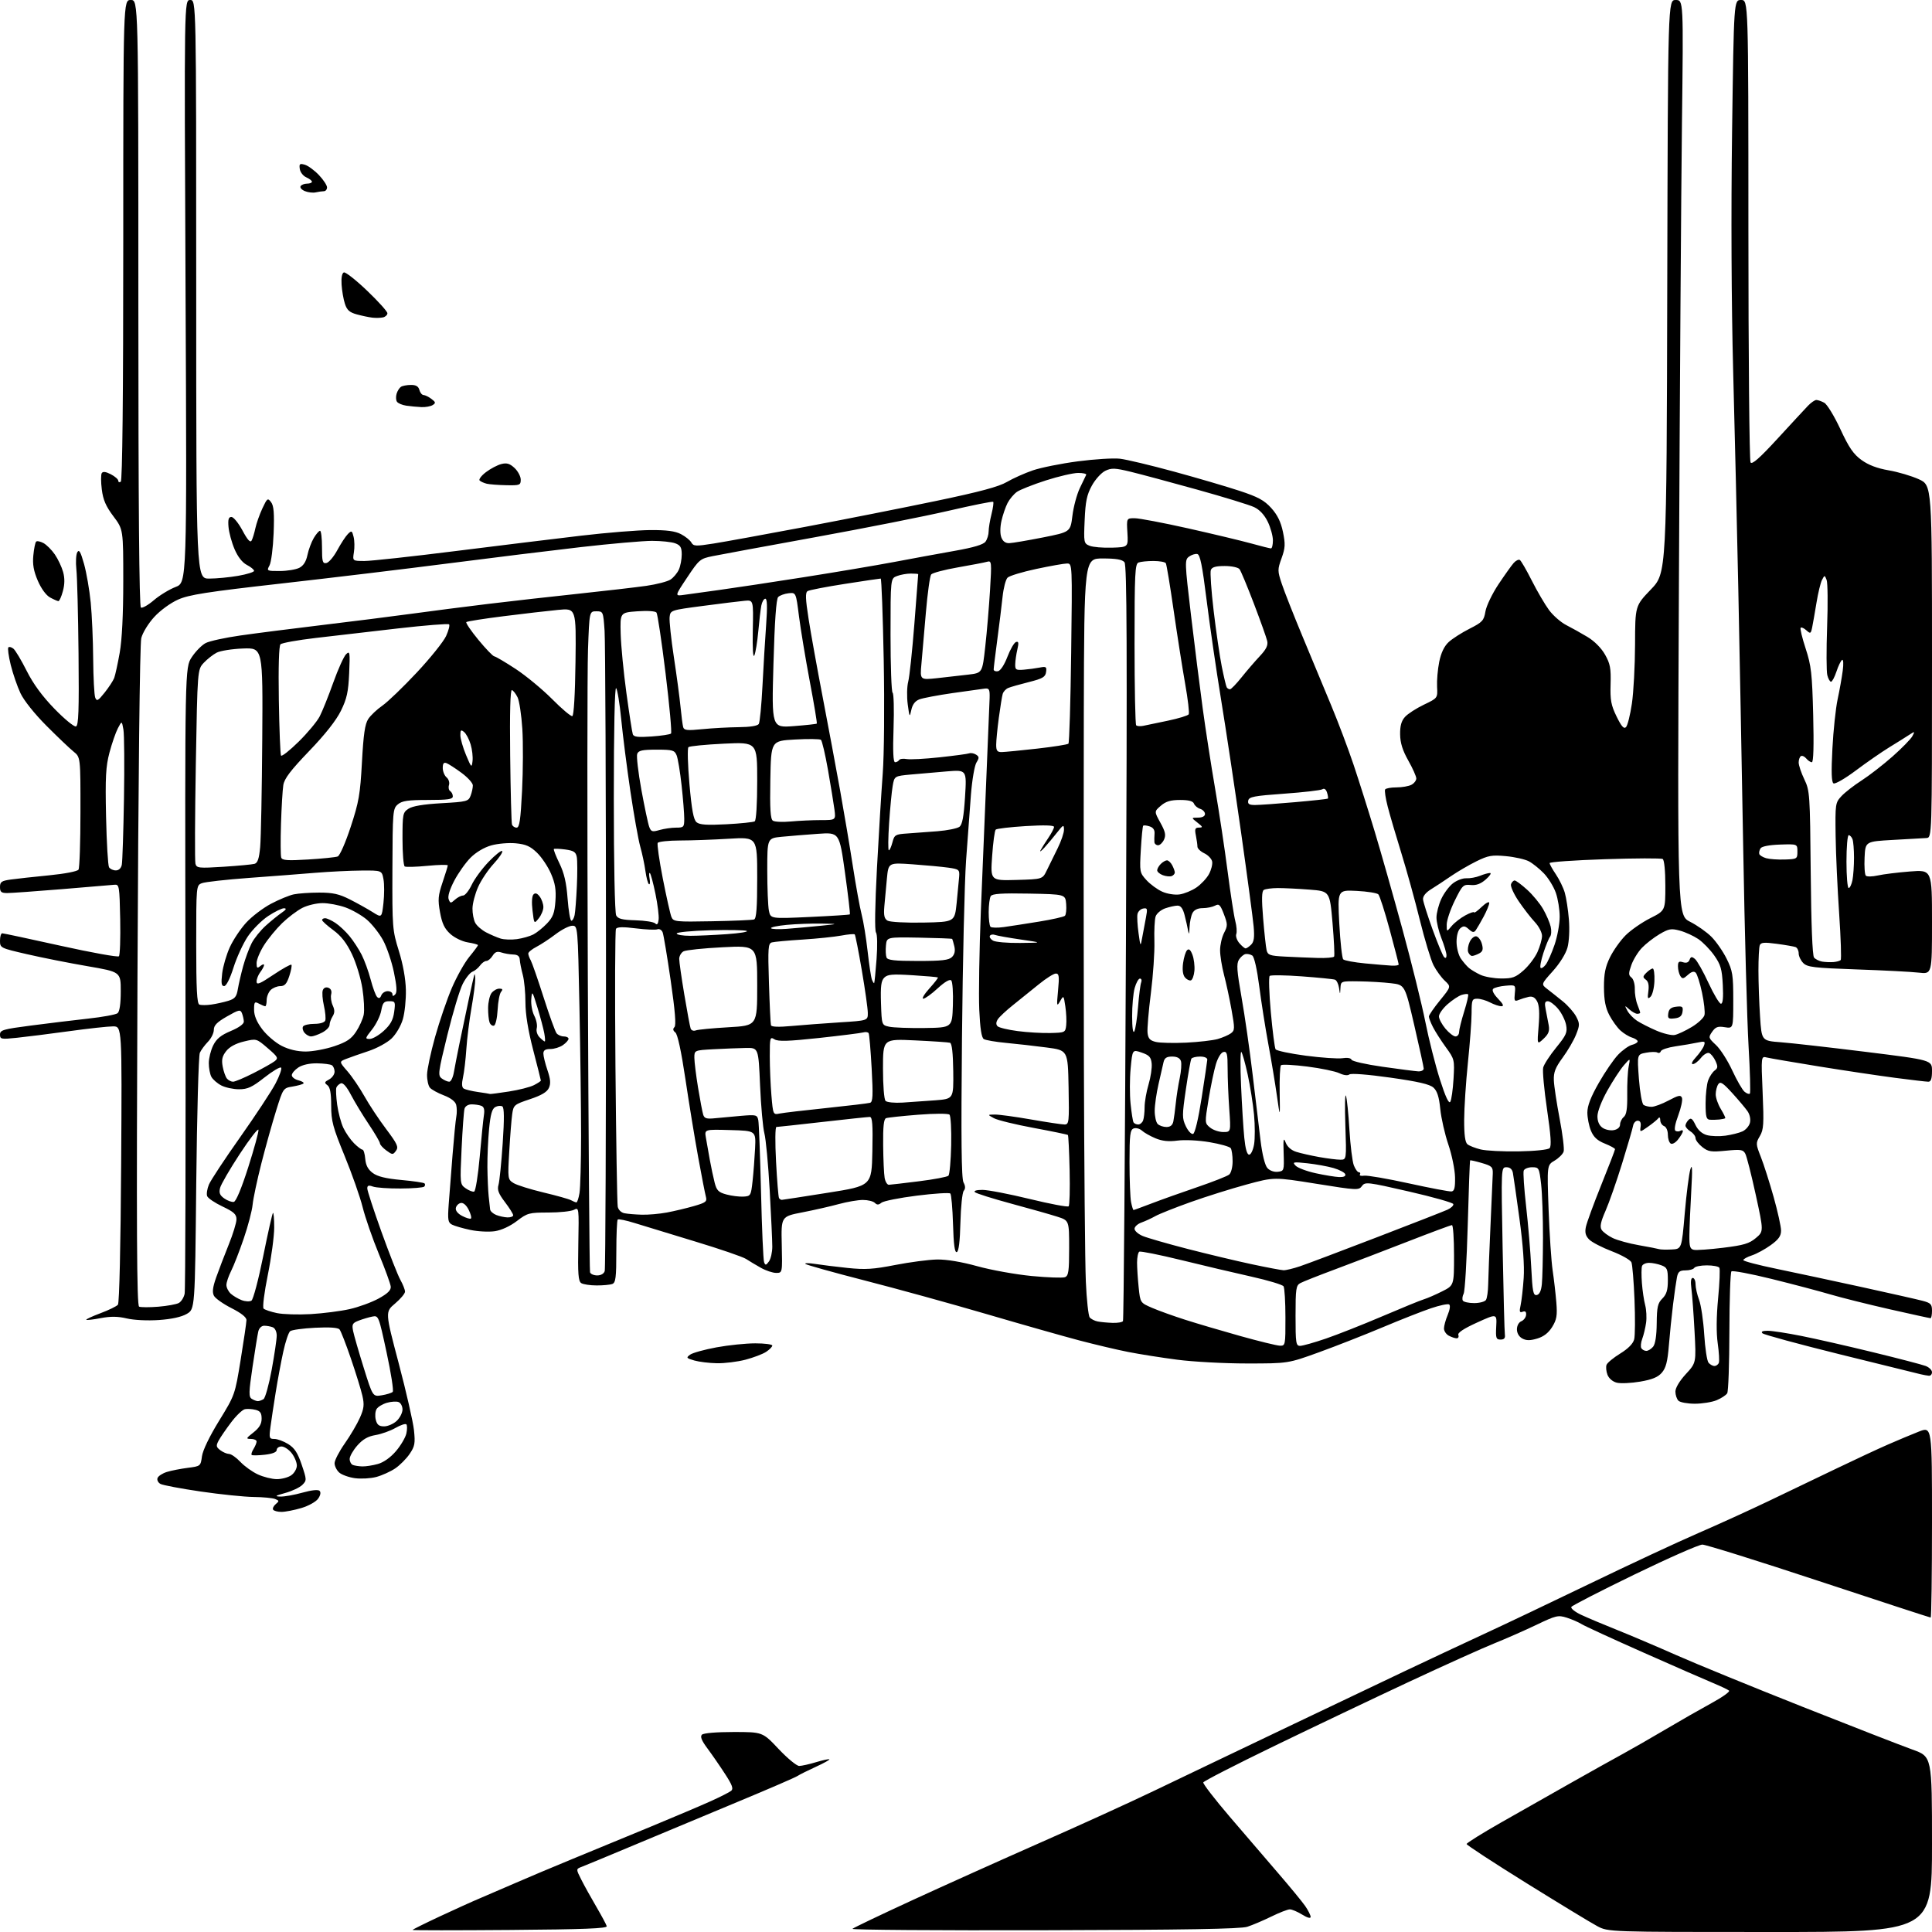 <?xml version="1.0" encoding="UTF-8" standalone="no"?>
<svg 
  version="1.1" 
  xmlns="http://www.w3.org/2000/svg" 
  xmlns:xlink="http://www.w3.org/1999/xlink" 
  xmlns:svg="http://www.w3.org/2000/svg"
  xmlns:rdf="http://www.w3.org/1999/02/22-rdf-syntax-ns#"
  xmlns:cc="http://creativecommons.org/ns#"
  xmlns:dc="http://purl.org/dc/elements/1.1/"
  viewBox="0 0 768 768"
  width="768"
  height="768"
>
<style>svg {background-color: white; }</style>"
<path stroke="none" fill="black" fill-rule="evenodd" d="M202.75,767.19C181.44,767.36 164.00,767.36 164.00,767.18C164.00,767.01 168.81,764.62 174.68,761.87C180.56,759.12 187.87,755.81 190.93,754.53C193.99,753.24 200.32,750.51 205.00,748.47C209.68,746.42 219.80,742.16 227.50,738.99C235.20,735.82 249.15,730.06 258.50,726.20C267.85,722.33 278.63,717.76 282.46,716.03C286.29,714.31 289.98,712.43 290.67,711.86C291.62,711.07 291.07,709.54 288.22,705.17C286.20,702.05 283.06,697.51 281.25,695.07C278.90,691.92 278.26,690.34 279.02,689.57C279.67,688.93 284.74,688.50 291.62,688.50C303.15,688.50 303.15,688.50 309.51,695.25C313.02,698.96 316.69,702.00 317.69,701.99C318.69,701.98 321.71,701.31 324.41,700.49C327.12,699.67 329.49,699.16 329.69,699.36C329.89,699.55 327.45,700.90 324.28,702.35C321.10,703.80 317.82,705.44 317.00,705.99C316.18,706.55 305.38,711.22 293.00,716.36C280.62,721.51 262.18,729.21 252.00,733.48C241.82,737.74 232.48,741.63 231.22,742.10C228.94,742.97 228.94,742.97 231.10,747.24C232.28,749.58 234.97,754.42 237.07,758.00C239.16,761.58 241.02,765.04 241.19,765.69C241.42,766.60 232.14,766.96 202.75,767.19zM415.12,767.30C372.76,767.41 338.44,767.16 338.86,766.74C339.28,766.32 349.94,761.22 362.56,755.41C375.18,749.60 398.10,739.29 413.50,732.50C428.90,725.72 449.15,716.49 458.50,712.00C467.85,707.50 478.88,702.23 483.00,700.27C487.12,698.31 501.30,691.54 514.50,685.22C527.70,678.90 547.50,669.47 558.50,664.26C569.50,659.05 584.12,652.20 591.00,649.03C597.88,645.86 616.33,637.08 632.00,629.52C647.67,621.95 667.02,612.93 675.00,609.47C682.98,606.01 695.58,600.27 703.00,596.72C710.42,593.17 722.58,587.34 730.00,583.77C737.42,580.20 746.65,575.90 750.50,574.22C754.35,572.53 759.86,570.23 762.75,569.09C768.00,567.03 768.00,567.03 768.00,605.01C768.00,625.91 767.76,643.00 767.47,643.00C767.17,643.00 747.19,636.48 723.07,628.50C698.94,620.52 678.08,614.00 676.72,614.00C675.35,614.00 663.21,619.35 649.75,625.88C636.28,632.41 624.99,638.21 624.64,638.77C624.30,639.33 626.05,640.75 628.55,641.92C631.04,643.09 637.45,645.79 642.79,647.92C648.13,650.05 658.80,654.59 666.50,658.00C674.20,661.41 696.70,670.61 716.50,678.46C736.30,686.30 755.99,693.96 760.25,695.49C768.00,698.27 768.00,698.27 768.00,733.13C768.00,768.00 768.00,768.00 703.65,768.00C639.30,768.00 639.30,768.00 634.90,765.65C632.48,764.37 619.81,756.67 606.75,748.55C593.69,740.43 583.00,733.44 583.00,733.03C583.00,732.61 589.19,728.75 596.75,724.44C604.31,720.14 616.80,713.06 624.50,708.71C632.20,704.36 641.42,699.20 645.00,697.26C648.58,695.31 656.23,690.92 662.00,687.51C667.77,684.09 676.03,679.38 680.33,677.03C684.64,674.69 687.79,672.44 687.33,672.05C686.88,671.65 684.02,670.30 681.00,669.04C677.98,667.79 665.48,662.32 653.23,656.89C640.98,651.46 629.95,646.39 628.73,645.62C627.50,644.85 624.84,643.70 622.81,643.05C619.38,641.97 618.53,642.17 610.81,645.87C606.24,648.06 598.67,651.39 594.00,653.27C589.33,655.14 574.11,662.01 560.18,668.51C546.26,675.02 522.21,686.47 506.75,693.96C491.29,701.45 478.50,708.01 478.32,708.54C478.15,709.07 482.88,715.21 488.85,722.19C494.81,729.17 503.50,739.29 508.16,744.69C512.82,750.09 517.61,755.92 518.82,757.65C520.02,759.39 521.00,761.34 521.00,761.99C521.00,762.71 519.70,762.36 517.63,761.08C515.78,759.94 513.58,759.00 512.73,759.00C511.89,759.00 508.57,760.29 505.35,761.87C502.13,763.45 497.84,765.27 495.82,765.92C493.14,766.79 471.26,767.16 415.12,767.30zM111.88,601.00C110.36,601.00 108.87,600.60 108.57,600.11C108.27,599.63 108.74,598.63 109.61,597.91C111.04,596.72 111.02,596.52 109.35,595.87C108.33,595.47 104.50,595.11 100.83,595.07C97.16,595.03 87.72,594.06 79.84,592.91C71.97,591.76 64.75,590.40 63.80,589.89C62.85,589.38 62.32,588.32 62.63,587.53C62.93,586.74 64.60,585.66 66.34,585.12C68.08,584.58 71.81,583.85 74.63,583.49C79.70,582.85 79.76,582.80 80.28,578.92C80.60,576.53 83.27,570.99 87.11,564.75C93.37,554.55 93.41,554.45 95.67,540.50C96.93,532.80 97.96,525.72 97.97,524.76C97.99,523.64 95.91,521.98 92.04,520.02C88.76,518.36 85.62,516.15 85.06,515.11C84.31,513.71 84.54,511.78 85.91,507.85C86.95,504.91 89.19,499.05 90.89,494.83C92.60,490.62 94.00,486.06 94.00,484.70C94.00,482.69 92.97,481.75 88.47,479.61C85.42,478.17 82.67,476.31 82.35,475.48C82.03,474.65 82.34,472.58 83.04,470.90C83.74,469.21 89.33,460.73 95.46,452.06C101.59,443.38 107.92,433.77 109.53,430.70C111.14,427.63 112.13,424.80 111.74,424.40C111.34,424.01 108.35,425.78 105.10,428.34C100.21,432.18 98.44,433.00 95.03,433.00C92.76,433.00 89.59,432.32 87.98,431.49C86.37,430.66 84.60,429.11 84.03,428.06C83.46,427.00 83.00,424.55 83.00,422.61C83.00,420.67 83.79,417.50 84.75,415.56C86.07,412.91 87.80,411.50 91.75,409.84C95.01,408.47 96.97,407.04 96.93,406.07C96.89,405.20 96.55,403.72 96.18,402.77C95.56,401.22 94.97,401.35 90.25,404.04C86.26,406.32 85.00,407.60 85.00,409.38C85.00,410.67 83.95,412.80 82.67,414.11C81.39,415.43 79.93,417.40 79.44,418.50C78.94,419.60 78.30,442.98 78.01,470.44C77.50,520.39 77.50,520.39 74.25,522.29C72.14,523.52 68.22,524.38 63.14,524.73C58.61,525.04 53.21,524.77 50.39,524.10C46.86,523.26 43.99,523.23 40.09,523.97C37.11,524.54 34.51,524.84 34.31,524.64C34.10,524.44 36.64,523.26 39.94,522.02C43.24,520.79 46.36,519.27 46.88,518.64C47.44,517.97 47.96,495.04 48.16,462.75C48.50,408.00 48.50,408.00 44.94,408.00C42.98,408.00 35.11,408.86 27.44,409.92C19.77,410.97 10.46,412.15 6.75,412.53C0.45,413.19 -0.00,413.10 -0.00,411.25C-0.00,409.47 1.25,409.11 12.25,407.68C18.99,406.80 29.22,405.56 35.00,404.92C40.78,404.29 46.06,403.32 46.75,402.76C47.55,402.11 48.00,399.01 48.00,394.05C48.00,386.35 48.00,386.35 34.75,384.07C27.46,382.82 16.66,380.68 10.75,379.31C0.11,376.86 0.00,376.80 0.00,373.92C0.00,372.31 0.39,371.00 0.88,371.00C1.36,371.00 11.82,373.23 24.12,375.96C36.42,378.69 46.84,380.56 47.27,380.13C47.70,379.70 47.93,373.08 47.78,365.42C47.51,352.18 47.40,351.51 45.50,351.70C44.40,351.82 35.02,352.60 24.64,353.45C14.27,354.30 4.49,355.00 2.89,355.00C0.51,355.00 -0.00,354.58 -0.00,352.61C-0.00,350.57 0.60,350.14 4.25,349.63C6.59,349.30 13.44,348.55 19.48,347.96C25.77,347.34 30.78,346.38 31.21,345.69C31.63,345.04 31.98,334.71 31.98,322.74C32.00,300.99 32.00,300.99 29.25,298.78C27.74,297.56 22.89,292.94 18.47,288.51C13.77,283.80 9.48,278.43 8.14,275.57C6.88,272.89 5.14,267.83 4.27,264.33C3.41,260.83 2.98,257.68 3.33,257.34C3.67,257.00 4.58,257.24 5.36,257.88C6.13,258.52 8.51,262.50 10.63,266.72C13.25,271.92 16.82,276.78 21.70,281.80C25.66,285.87 29.48,289.01 30.20,288.77C31.23,288.42 31.44,282.57 31.22,259.92C31.06,244.29 30.68,229.18 30.36,226.35C30.05,223.51 30.21,220.45 30.72,219.54C31.43,218.26 32.04,219.32 33.41,224.19C34.38,227.66 35.57,234.55 36.06,239.50C36.55,244.45 36.99,254.57 37.04,262.00C37.10,269.43 37.46,276.31 37.85,277.31C38.47,278.88 38.97,278.61 41.60,275.31C43.27,273.21 44.98,270.60 45.40,269.50C45.81,268.40 46.80,263.90 47.58,259.50C48.50,254.31 49.00,244.28 49.00,230.97C49.00,210.45 49.00,210.45 45.07,205.22C42.08,201.24 40.98,198.69 40.47,194.57C40.09,191.59 40.09,188.67 40.45,188.08C40.90,187.35 42.04,187.49 44.06,188.53C45.68,189.37 47.00,190.52 47.00,191.08C47.00,191.65 47.45,191.84 48.00,191.50C48.66,191.09 49.00,157.99 49.00,95.44C49.00,0.00 49.00,0.00 52.00,0.00C55.00,0.00 55.00,0.00 55.00,120.44C55.00,200.67 55.34,241.09 56.01,241.51C56.57,241.85 58.89,240.54 61.16,238.59C63.44,236.64 67.33,234.28 69.80,233.33C74.30,231.61 74.30,231.61 73.76,115.81C73.22,0.00 73.22,0.00 75.61,0.00C78.00,0.00 78.00,0.00 78.00,115.00C78.00,230.00 78.00,230.00 83.17,230.00C86.01,230.00 91.19,229.50 94.67,228.90C98.15,228.29 101.00,227.40 101.00,226.92C101.00,226.44 99.71,225.39 98.14,224.57C96.33,223.64 94.54,221.35 93.24,218.30C92.11,215.66 91.03,211.70 90.84,209.50C90.58,206.46 90.86,205.50 92.00,205.50C92.83,205.50 94.80,207.92 96.39,210.88C98.40,214.65 99.50,215.85 100.02,214.88C100.43,214.12 101.10,211.93 101.51,210.00C101.92,208.07 103.17,204.53 104.29,202.12C106.21,198.02 106.43,197.86 107.76,199.62C108.84,201.06 109.08,203.98 108.77,212.00C108.54,217.78 107.81,223.51 107.14,224.75C105.95,226.95 106.04,227.00 111.21,226.99C114.12,226.98 117.61,226.41 118.96,225.73C120.62,224.89 121.67,223.24 122.21,220.64C122.65,218.52 123.78,215.48 124.72,213.89C125.66,212.30 126.78,211.00 127.22,211.00C127.65,211.00 128.00,213.96 128.00,217.57C128.00,223.29 128.23,224.10 129.75,223.81C130.71,223.63 132.67,221.32 134.09,218.68C135.52,216.05 137.40,213.17 138.28,212.29C139.75,210.82 139.94,210.91 140.56,213.40C140.94,214.89 140.99,217.66 140.68,219.55C140.13,223.00 140.13,223.00 144.93,223.00C147.57,223.00 163.85,221.22 181.11,219.05C198.38,216.89 220.82,214.13 231.00,212.94C241.18,211.74 253.55,210.74 258.50,210.71C265.05,210.67 268.37,211.12 270.70,212.33C272.46,213.25 274.32,214.75 274.83,215.66C275.66,217.15 276.54,217.19 283.63,216.07C287.96,215.39 304.32,212.40 320.00,209.45C335.68,206.49 359.15,201.84 372.17,199.12C389.46,195.51 397.03,193.48 400.25,191.59C402.68,190.17 407.30,188.10 410.53,186.99C413.76,185.88 421.83,184.26 428.45,183.39C435.08,182.52 442.62,182.05 445.21,182.35C447.80,182.65 457.47,184.96 466.71,187.48C475.94,190.00 487.64,193.43 492.69,195.10C500.11,197.54 502.55,198.86 505.35,201.96C507.81,204.69 509.16,207.45 509.99,211.45C510.99,216.29 510.92,217.79 509.45,221.88C507.81,226.42 507.82,226.93 509.51,232.02C510.48,234.97 514.19,244.38 517.75,252.94C521.31,261.50 526.46,273.90 529.21,280.50C531.96,287.10 535.95,297.68 538.07,304.00C540.19,310.32 543.96,322.25 546.45,330.50C548.94,338.75 553.92,356.30 557.52,369.50C561.12,382.70 565.20,399.21 566.59,406.18C567.98,413.16 570.59,423.47 572.39,429.11C574.59,435.99 575.94,438.90 576.51,437.98C576.97,437.23 577.55,433.13 577.80,428.86C578.24,421.28 578.17,421.00 574.75,416.30C572.83,413.66 570.53,410.06 569.63,408.30C568.73,406.54 568.00,404.64 568.00,404.09C568.00,403.53 569.99,400.63 572.43,397.64C576.85,392.21 576.85,392.21 574.33,389.85C572.94,388.56 570.93,385.79 569.85,383.70C568.78,381.60 566.33,373.50 564.40,365.70C562.48,357.89 559.15,345.88 557.02,339.00C554.88,332.12 552.45,323.83 551.62,320.57C550.78,317.32 550.33,314.28 550.61,313.82C550.89,313.37 552.92,313.00 555.12,313.00C557.33,313.00 560.00,312.53 561.07,311.96C562.13,311.40 563.00,310.26 563.00,309.45C563.00,308.64 561.57,305.43 559.82,302.33C557.55,298.31 556.62,295.35 556.57,291.96C556.52,288.55 557.06,286.59 558.50,284.99C559.60,283.76 562.98,281.58 566.00,280.13C571.50,277.50 571.50,277.50 571.26,273.00C571.13,270.52 571.51,266.07 572.11,263.11C572.84,259.52 574.08,256.90 575.85,255.25C577.31,253.90 581.05,251.50 584.16,249.93C589.31,247.32 589.87,246.70 590.49,243.03C590.87,240.82 593.20,235.97 595.68,232.25C598.16,228.54 600.88,224.72 601.73,223.77C602.58,222.82 603.67,222.30 604.16,222.60C604.65,222.90 606.80,226.60 608.93,230.83C611.06,235.05 614.14,240.30 615.76,242.50C617.39,244.70 620.47,247.39 622.61,248.48C624.75,249.57 628.54,251.69 631.04,253.19C633.80,254.84 636.54,257.60 638.02,260.21C640.08,263.84 640.42,265.65 640.23,272.00C640.05,278.33 640.42,280.33 642.62,284.83C644.56,288.79 645.52,289.88 646.36,289.04C646.98,288.42 648.03,284.22 648.70,279.71C649.37,275.19 649.93,264.60 649.96,256.16C650.00,240.83 650.00,240.83 656.25,234.32C662.50,227.81 662.50,227.81 662.76,113.90C663.03,-0.00 663.03,-0.00 666.11,0.00C669.20,0.00 669.20,0.00 668.60,49.25C668.28,76.34 667.73,158.21 667.40,231.18C666.79,363.86 666.79,363.86 671.86,366.43C674.65,367.84 678.46,370.52 680.32,372.39C682.18,374.25 684.90,378.16 686.35,381.08C688.74,385.88 689.00,387.48 689.00,397.63C689.00,408.87 689.00,408.87 685.63,408.33C682.88,407.88 681.97,408.21 680.62,410.13C679.04,412.39 679.10,412.58 682.15,415.43C683.89,417.06 686.80,421.61 688.61,425.54C690.43,429.47 692.62,433.27 693.48,433.98C694.34,434.70 695.30,435.04 695.60,434.73C695.90,434.43 695.67,425.93 695.08,415.84C694.49,405.75 693.53,370.50 692.96,337.50C692.38,304.50 691.50,257.93 691.00,234.00C690.50,210.07 689.58,171.15 688.96,147.50C688.26,120.82 688.09,84.67 688.53,52.25C689.24,0.00 689.24,0.00 692.12,0.00C695.00,0.00 695.00,0.00 695.02,91.25C695.02,141.44 695.41,183.09 695.87,183.82C696.47,184.77 699.44,182.16 706.60,174.37C712.05,168.44 717.49,162.56 718.70,161.30C719.92,160.03 721.41,159.00 722.02,159.00C722.63,159.00 724.05,159.49 725.16,160.09C726.28,160.69 729.15,165.39 731.55,170.54C734.97,177.91 736.76,180.54 739.96,182.85C742.71,184.85 746.20,186.17 750.76,186.96C754.47,187.59 759.86,189.19 762.75,190.50C768.00,192.89 768.00,192.89 768.00,262.94C768.00,333.00 768.00,333.00 765.75,333.13C764.51,333.20 758.55,333.53 752.50,333.88C741.50,334.50 741.50,334.50 741.20,340.90C741.03,344.42 741.26,347.66 741.70,348.10C742.14,348.54 744.28,348.50 746.46,348.01C748.63,347.52 754.37,346.81 759.21,346.43C768.00,345.74 768.00,345.74 768.00,366.50C768.00,387.25 768.00,387.25 762.75,386.64C759.86,386.30 748.77,385.73 738.09,385.36C721.12,384.77 718.46,384.46 716.84,382.84C715.83,381.83 715.00,380.09 715.00,378.97C715.00,377.85 714.44,376.73 713.75,376.47C713.06,376.22 709.71,375.64 706.29,375.18C701.31,374.51 699.98,374.62 699.54,375.75C699.24,376.53 699.00,381.06 699.01,385.83C699.01,390.60 699.30,398.83 699.65,404.12C700.28,413.73 700.28,413.73 707.88,414.31C712.06,414.62 727.29,416.35 741.74,418.14C768.00,421.40 768.00,421.40 768.00,425.70C768.00,428.79 767.59,430.00 766.55,430.00C765.75,430.00 759.79,429.30 753.30,428.45C746.81,427.60 733.21,425.57 723.08,423.93C712.96,422.29 703.63,420.69 702.36,420.38C700.05,419.80 700.05,419.80 700.67,434.24C701.22,446.86 701.08,449.06 699.57,451.61C697.92,454.41 697.93,454.75 699.97,459.92C701.14,462.88 703.42,470.04 705.05,475.83C706.67,481.61 708.00,487.62 708.00,489.17C708.00,491.32 707.03,492.69 703.92,494.94C701.68,496.57 698.30,498.41 696.42,499.03C694.54,499.65 693.00,500.49 693.00,500.91C693.00,501.32 698.96,502.89 706.25,504.39C713.54,505.90 728.73,509.15 740.00,511.61C751.27,514.08 762.19,516.54 764.25,517.09C767.52,517.95 768.00,518.46 768.00,521.04C768.00,522.67 767.74,524.00 767.41,524.00C767.09,524.00 759.78,522.40 751.16,520.45C742.55,518.49 731.90,515.83 727.50,514.53C723.10,513.23 712.65,510.47 704.27,508.40C695.89,506.33 688.69,504.98 688.27,505.40C687.85,505.82 687.48,516.59 687.46,529.33C687.44,542.08 687.05,553.11 686.59,553.85C686.13,554.60 684.25,555.83 682.41,556.60C680.57,557.37 676.66,558.00 673.73,558.00C670.80,558.00 667.86,557.46 667.20,556.80C666.54,556.14 666.00,554.50 666.00,553.16C666.00,551.69 667.65,548.94 670.14,546.23C674.28,541.74 674.28,541.74 673.60,529.12C673.23,522.18 672.67,514.59 672.36,512.25C671.99,509.47 672.17,508.00 672.89,508.00C673.50,508.00 674.00,509.12 674.00,510.48C674.00,511.84 674.64,514.66 675.42,516.73C676.19,518.80 677.11,524.97 677.45,530.44C677.79,535.90 678.56,540.97 679.16,541.69C679.75,542.41 680.82,543.00 681.52,543.00C682.21,543.00 683.00,542.44 683.26,541.75C683.53,541.06 683.33,537.58 682.82,534.00C682.23,529.81 682.28,523.48 682.97,516.19C683.57,509.98 683.79,504.46 683.47,503.94C683.14,503.42 680.91,503.00 678.50,503.00C676.09,503.00 673.84,503.45 673.50,504.00C673.16,504.55 671.59,505.00 670.02,505.00C667.70,505.00 667.06,505.52 666.61,507.75C666.31,509.26 665.61,514.10 665.07,518.50C664.52,522.90 663.77,530.26 663.40,534.86C662.88,541.26 662.23,543.78 660.61,545.66C659.06,547.46 656.78,548.40 651.97,549.22C648.39,549.83 644.21,550.02 642.69,549.64C641.06,549.23 639.55,547.94 638.99,546.48C638.48,545.13 638.31,543.35 638.63,542.53C638.94,541.72 641.39,539.70 644.07,538.05C647.24,536.10 649.18,534.12 649.61,532.41C649.98,530.96 650.03,523.86 649.74,516.63C649.45,509.41 648.90,502.74 648.52,501.80C648.14,500.87 644.65,498.90 640.77,497.41C636.89,495.93 632.83,493.83 631.75,492.75C630.30,491.30 629.95,490.00 630.40,487.77C630.73,486.10 633.48,478.60 636.50,471.09C639.53,463.57 642.00,457.16 642.00,456.82C642.00,456.49 640.17,455.49 637.94,454.59C634.99,453.41 633.49,452.03 632.44,449.52C631.65,447.62 631.00,444.35 631.00,442.26C631.00,439.58 632.34,436.09 635.54,430.48C638.04,426.09 641.52,421.02 643.28,419.21C645.03,417.40 647.49,415.66 648.73,415.35C649.98,415.04 651.00,414.41 651.00,413.96C651.00,413.51 649.99,412.83 648.75,412.45C647.51,412.08 645.44,410.81 644.15,409.64C642.86,408.46 640.87,405.70 639.72,403.50C638.20,400.58 637.63,397.61 637.60,392.50C637.58,387.08 638.12,384.38 639.99,380.54C641.33,377.82 644.11,373.89 646.18,371.82C648.25,369.75 652.65,366.69 655.97,365.01C662.00,361.97 662.00,361.97 662.00,352.04C662.00,346.19 661.57,341.85 660.95,341.47C660.37,341.11 650.02,341.15 637.95,341.55C625.88,341.95 616.00,342.64 616.00,343.09C616.00,343.54 617.12,345.56 618.49,347.57C619.85,349.59 621.45,352.87 622.03,354.87C622.61,356.87 623.35,361.65 623.66,365.50C623.99,369.52 623.75,374.27 623.10,376.66C622.44,379.10 620.04,382.96 617.28,386.03C612.59,391.25 612.59,391.25 615.05,393.14C616.40,394.17 619.19,396.40 621.26,398.07C623.32,399.75 625.72,402.49 626.58,404.15C628.01,406.92 628.00,407.54 626.49,411.32C625.58,413.60 623.19,417.70 621.17,420.44C618.26,424.42 617.55,426.25 617.68,429.46C617.76,431.68 618.81,438.56 619.99,444.74C621.17,450.92 621.89,456.78 621.57,457.77C621.26,458.76 619.64,460.37 617.98,461.36C614.95,463.14 614.95,463.14 615.59,480.82C615.94,490.54 616.67,501.43 617.20,505.00C617.73,508.57 618.39,514.31 618.67,517.74C619.09,522.96 618.81,524.57 617.02,527.48C615.55,529.84 613.64,531.33 611.08,532.09C608.25,532.94 606.76,532.94 605.15,532.08C603.83,531.37 603.00,529.96 603.00,528.43C603.00,526.99 603.74,525.63 604.75,525.22C605.71,524.82 606.57,523.68 606.65,522.68C606.75,521.44 606.32,521.05 605.28,521.44C604.04,521.92 603.90,521.44 604.48,518.76C604.87,516.97 605.42,512.12 605.69,508.00C606.02,503.17 605.42,494.81 604.01,484.50C602.81,475.70 601.64,467.49 601.40,466.25C601.11,464.76 600.25,464.00 598.84,464.00C596.71,464.00 596.71,464.00 597.32,496.25C597.65,513.99 598.05,529.40 598.21,530.50C598.42,531.93 597.93,532.50 596.50,532.50C594.72,532.50 594.53,531.92 594.77,527.32C595.05,522.15 595.05,522.15 587.12,525.75C581.84,528.15 579.37,529.79 579.71,530.67C579.98,531.40 579.69,532.00 579.04,532.00C578.40,532.00 577.00,531.53 575.93,530.96C574.87,530.40 574.00,529.10 574.00,528.09C574.00,527.07 574.67,524.64 575.49,522.68C576.37,520.57 576.60,518.87 576.04,518.53C575.52,518.21 572.29,518.89 568.86,520.05C565.43,521.20 556.80,524.60 549.69,527.59C542.58,530.58 531.20,535.05 524.40,537.52C512.03,542.00 512.03,542.00 495.70,542.00C486.72,542.00 474.23,541.33 467.94,540.50C461.65,539.68 452.90,538.30 448.50,537.43C444.10,536.57 435.32,534.49 429.00,532.83C422.68,531.16 406.02,526.43 392.00,522.32C377.98,518.21 356.21,512.21 343.64,508.99C331.07,505.76 320.50,502.80 320.14,502.42C319.79,502.04 321.52,502.04 324.00,502.43C326.48,502.82 332.29,503.54 336.92,504.03C343.93,504.76 347.13,504.56 355.92,502.84C361.74,501.71 369.20,500.73 372.50,500.67C376.27,500.61 382.21,501.60 388.50,503.34C394.00,504.87 403.71,506.61 410.08,507.23C416.46,507.84 422.42,508.05 423.33,507.70C424.75,507.16 425.00,505.41 425.00,496.11C425.00,485.16 425.00,485.16 420.25,483.64C417.64,482.80 409.43,480.47 402.00,478.47C394.57,476.46 388.07,474.41 387.55,473.91C386.97,473.36 388.15,473.00 390.55,473.00C392.72,473.00 401.16,474.62 409.31,476.61C417.45,478.59 424.43,479.91 424.81,479.52C425.19,479.14 425.36,472.69 425.19,465.19C425.02,457.68 424.71,451.38 424.51,451.18C424.31,450.98 418.22,449.72 410.97,448.38C403.72,447.04 396.59,445.30 395.14,444.52C392.50,443.08 392.50,443.08 395.50,443.05C397.15,443.03 403.62,443.92 409.87,445.01C416.12,446.10 422.10,447.00 423.15,447.00C424.95,447.00 425.04,446.19 424.78,432.25C424.50,417.50 424.50,417.50 416.00,416.39C411.32,415.77 404.10,414.96 399.95,414.57C395.80,414.18 391.81,413.50 391.08,413.05C390.17,412.48 389.61,408.86 389.27,401.37C389.00,395.39 389.29,377.68 389.91,362.00C390.53,346.32 391.54,321.80 392.16,307.50C392.77,293.20 393.33,279.70 393.39,277.50C393.48,274.06 393.22,273.53 391.50,273.72C390.40,273.85 384.66,274.65 378.75,275.50C372.83,276.35 366.86,277.48 365.47,278.01C363.77,278.66 362.73,280.02 362.26,282.23C361.61,285.30 361.53,285.17 360.84,280.00C360.44,276.98 360.52,272.92 361.03,270.98C361.54,269.05 362.64,258.70 363.48,247.98C364.31,237.27 365.00,228.39 365.00,228.25C365.00,228.11 363.68,228.00 362.07,228.00C360.45,228.00 357.98,228.44 356.57,228.98C354.00,229.95 354.00,229.95 354.00,252.42C354.00,264.77 354.37,275.11 354.83,275.39C355.28,275.68 355.45,282.00 355.20,289.45C354.88,298.71 355.08,303.00 355.81,303.00C356.40,303.00 357.12,302.61 357.42,302.13C357.71,301.66 359.05,301.48 360.38,301.73C361.72,301.99 367.60,301.68 373.44,301.05C379.29,300.42 384.62,299.71 385.29,299.46C385.96,299.22 387.18,299.45 388.00,299.98C389.28,300.80 389.30,301.26 388.15,303.12C387.40,304.32 386.42,310.07 385.96,315.90C385.50,321.73 384.63,333.48 384.03,342.00C383.42,350.52 382.69,382.34 382.40,412.69C382.01,452.86 382.18,468.46 383.00,470.01C383.79,471.48 383.82,472.51 383.10,473.37C382.53,474.06 381.94,479.73 381.78,485.98C381.60,493.50 381.11,497.47 380.34,497.72C379.51,498.00 379.08,494.78 378.84,486.63C378.65,480.32 378.17,474.83 377.77,474.44C377.37,474.04 371.38,474.42 364.45,475.29C357.52,476.16 351.19,477.43 350.38,478.10C349.27,479.02 348.63,479.03 347.76,478.16C347.12,477.52 344.98,477.00 343.01,477.00C341.04,477.00 336.74,477.74 333.46,478.63C330.18,479.53 323.68,481.01 319.00,481.92C310.50,483.57 310.50,483.57 310.76,494.79C311.02,506.00 311.02,506.00 308.54,506.00C307.18,506.00 304.44,505.09 302.47,503.98C300.49,502.87 297.83,501.28 296.56,500.45C295.29,499.62 286.21,496.50 276.38,493.53C266.54,490.55 255.71,487.24 252.30,486.18C248.89,485.11 245.85,484.49 245.55,484.79C245.25,485.09 245.00,490.84 245.00,497.56C245.00,507.79 244.74,509.89 243.42,510.39C242.55,510.73 239.74,510.99 237.17,510.98C234.60,510.98 231.85,510.56 231.06,510.06C229.88,509.31 229.66,506.39 229.89,494.49C230.16,480.06 230.14,479.86 228.15,480.92C227.04,481.51 222.47,482.00 218.01,482.00C210.31,482.00 209.64,482.18 205.45,485.39C202.76,487.44 199.32,489.03 196.70,489.42C194.33,489.77 189.94,489.55 186.95,488.91C183.95,488.28 180.68,487.33 179.67,486.80C178.08,485.97 177.92,484.92 178.37,478.67C178.66,474.73 179.35,465.88 179.90,459.00C180.45,452.12 181.12,445.33 181.39,443.90C181.67,442.47 181.64,440.35 181.34,439.19C180.99,437.86 179.19,436.47 176.41,435.41C174.00,434.49 171.51,433.12 170.88,432.35C170.25,431.59 169.74,429.29 169.76,427.23C169.77,425.18 171.22,418.41 172.96,412.18C174.71,405.95 177.70,397.20 179.62,392.72C181.54,388.24 184.66,382.68 186.55,380.37C188.45,378.06 190.00,375.96 190.00,375.71C190.00,375.46 188.20,374.97 186.00,374.62C183.74,374.26 180.70,372.79 178.99,371.24C176.70,369.16 175.72,367.10 174.92,362.67C174.01,357.62 174.15,356.02 175.93,350.73C177.07,347.36 178.00,344.34 178.00,344.01C178.00,343.67 174.35,343.75 169.88,344.18C165.41,344.62 161.36,344.72 160.88,344.43C160.40,344.13 160.00,339.19 160.00,333.46C160.00,323.57 160.12,322.97 162.40,321.47C164.01,320.42 168.32,319.70 175.49,319.29C185.60,318.72 186.22,318.56 187.08,316.28C187.59,314.95 187.98,313.11 187.96,312.18C187.94,311.26 185.91,309.02 183.46,307.22C181.01,305.41 178.33,303.68 177.50,303.36C176.41,302.95 176.00,303.47 176.00,305.27C176.00,306.64 176.69,308.32 177.52,309.02C178.36,309.72 178.79,311.08 178.48,312.06C178.17,313.03 178.39,314.12 178.96,314.47C179.53,314.83 180.00,315.77 180.00,316.56C180.00,317.72 178.05,318.00 170.11,318.00C162.15,318.00 159.82,318.34 158.15,319.75C156.16,321.43 156.07,322.49 155.99,345.50C155.91,368.75 155.99,369.77 158.55,378.00C160.21,383.32 161.25,389.12 161.34,393.50C161.43,397.35 160.89,402.59 160.14,405.15C159.38,407.79 157.43,411.11 155.65,412.82C153.92,414.48 149.80,416.72 146.50,417.81C143.20,418.90 139.22,420.30 137.65,420.91C134.79,422.03 134.79,422.03 138.15,425.89C139.99,428.02 143.01,432.47 144.87,435.79C146.72,439.10 150.58,444.94 153.46,448.76C157.97,454.77 158.51,455.95 157.41,457.45C156.20,459.11 156.00,459.10 153.60,457.35C152.20,456.33 151.05,455.05 151.03,454.49C151.01,453.93 149.03,450.54 146.62,446.95C144.21,443.35 141.02,438.10 139.54,435.27C137.82,431.97 136.37,430.31 135.50,430.64C134.76,430.92 133.95,431.68 133.71,432.33C133.46,432.97 133.61,436.04 134.03,439.13C134.45,442.23 135.56,446.38 136.49,448.34C137.42,450.31 139.33,453.06 140.73,454.46C142.13,455.86 143.63,457.00 144.08,457.00C144.52,457.00 145.02,458.64 145.19,460.65C145.41,463.22 146.29,464.89 148.17,466.28C150.06,467.69 153.35,468.49 159.51,469.06C164.28,469.49 168.44,470.11 168.76,470.42C169.07,470.74 169.02,471.32 168.63,471.70C168.25,472.09 164.01,472.43 159.22,472.45C154.42,472.48 149.49,472.13 148.25,471.68C146.53,471.06 146.00,471.23 146.00,472.43C146.00,473.29 148.55,481.08 151.66,489.75C154.78,498.41 158.15,506.98 159.16,508.78C160.17,510.58 161.00,512.68 161.00,513.45C161.00,514.21 159.22,516.33 157.05,518.17C153.09,521.50 153.09,521.50 158.51,542.00C161.49,553.27 164.21,565.20 164.56,568.50C165.11,573.76 164.90,574.93 162.82,577.98C161.52,579.89 158.93,582.48 157.08,583.73C155.22,584.98 151.86,586.50 149.61,587.11C147.36,587.71 143.52,587.93 141.08,587.60C138.64,587.26 135.83,586.25 134.82,585.34C133.82,584.43 133.00,582.77 133.00,581.64C133.00,580.51 134.82,576.99 137.04,573.82C139.27,570.65 141.98,566.05 143.06,563.59C144.70,559.89 144.87,558.39 144.05,554.81C143.51,552.44 141.46,545.80 139.49,540.05C137.53,534.31 135.50,529.10 134.98,528.48C134.37,527.74 131.06,527.51 125.28,527.80C120.45,528.04 115.98,528.66 115.34,529.17C114.70,529.68 113.47,533.34 112.61,537.30C111.74,541.26 110.38,548.55 109.59,553.50C108.79,558.45 107.86,564.64 107.51,567.25C106.92,571.66 107.03,572.00 109.07,572.00C110.28,572.00 112.74,572.91 114.55,574.03C117.08,575.60 118.32,577.49 119.93,582.25C121.96,588.26 121.96,588.48 120.17,590.28C119.15,591.29 116.11,592.73 113.41,593.47C109.41,594.57 109.04,594.84 111.43,594.91C113.05,594.96 117.01,594.26 120.24,593.35C123.89,592.33 126.46,592.06 127.04,592.64C127.63,593.23 127.40,594.41 126.45,595.76C125.61,596.97 122.63,598.63 119.78,599.47C116.95,600.31 113.40,601.00 111.88,601.00zM110.03,587.98C111.97,587.99 114.56,587.30 115.78,586.44C117.00,585.59 118.00,583.85 118.00,582.58C118.00,581.31 117.07,579.08 115.93,577.63C114.79,576.19 112.99,575.00 111.93,575.00C110.87,575.00 110.00,575.62 110.00,576.37C110.00,577.26 108.34,577.93 105.25,578.28C102.64,578.58 100.29,578.61 100.04,578.36C99.78,578.11 100.12,577.04 100.79,575.97C101.45,574.90 102.00,573.57 102.00,573.01C102.00,572.46 100.99,572.00 99.75,571.99C97.67,571.98 97.75,571.78 100.75,569.42C103.08,567.58 104.00,566.04 104.00,563.95C104.00,561.70 103.45,560.90 101.58,560.43C100.25,560.10 98.35,559.98 97.37,560.17C96.38,560.36 93.91,562.71 91.88,565.41C89.84,568.10 87.61,571.36 86.91,572.66C85.82,574.71 85.91,575.22 87.57,576.48C88.63,577.28 90.20,577.95 91.06,577.97C91.92,577.99 93.95,579.41 95.56,581.13C97.18,582.85 100.30,585.09 102.50,586.10C104.70,587.12 108.09,587.97 110.03,587.98zM144.00,582.92C145.38,582.96 148.17,582.53 150.20,581.96C152.50,581.32 155.23,579.39 157.40,576.85C159.32,574.60 161.18,571.44 161.54,569.81C161.90,568.19 161.89,566.56 161.53,566.19C161.16,565.83 159.21,566.48 157.18,567.64C155.16,568.80 151.60,570.07 149.28,570.46C146.24,570.97 144.22,572.13 142.03,574.62C140.36,576.52 139.00,578.92 139.00,579.95C139.00,580.99 139.56,582.06 140.25,582.34C140.94,582.62 142.62,582.88 144.00,582.92zM152.70,567.00C154.17,567.00 156.41,566.02 157.69,564.83C158.96,563.63 160.00,561.59 160.00,560.29C160.00,559.00 159.30,557.67 158.44,557.34C157.59,557.01 155.50,557.14 153.80,557.63C152.10,558.12 150.26,559.23 149.71,560.10C149.16,560.98 149.01,562.89 149.37,564.35C149.88,566.39 150.65,567.00 152.70,567.00zM102.50,556.97C103.05,556.97 104.06,556.61 104.75,556.18C105.44,555.74 106.90,550.48 108.00,544.50C109.10,538.51 110.00,532.40 110.00,530.91C110.00,529.37 109.32,527.95 108.42,527.61C107.55,527.27 106.02,527.00 105.03,527.00C103.98,527.00 102.99,527.94 102.68,529.25C102.38,530.49 101.36,536.82 100.39,543.33C98.88,553.54 98.84,555.28 100.07,556.06C100.86,556.56 101.95,556.97 102.50,556.97zM151.76,554.65C153.72,554.33 155.68,553.72 156.11,553.29C156.54,552.85 155.45,545.83 153.69,537.68C150.54,523.04 150.47,522.87 148.00,523.36C146.62,523.63 144.21,524.35 142.63,524.95C140.10,525.91 139.83,526.41 140.37,529.11C140.71,530.79 142.60,537.36 144.58,543.70C148.18,555.23 148.18,555.23 151.76,554.65zM766.75,546.88C766.06,546.82 764.60,546.55 763.50,546.29C762.40,546.03 748.02,542.48 731.55,538.41C715.07,534.33 701.15,530.55 700.60,530.00C699.93,529.33 700.63,529.00 702.69,529.00C704.39,529.00 710.45,529.93 716.14,531.07C721.84,532.20 734.70,535.13 744.72,537.58C754.74,540.02 764.08,542.46 765.47,542.99C766.86,543.52 768.00,544.64 768.00,545.48C768.00,546.31 767.44,546.95 766.75,546.88zM285.04,541.91C281.99,541.86 277.93,541.37 276.01,540.82C272.82,539.90 272.68,539.71 274.33,538.50C275.32,537.78 280.04,536.47 284.82,535.59C289.59,534.71 296.54,534.00 300.25,534.00C303.96,534.00 307.00,534.40 307.00,534.88C307.00,535.37 305.89,536.50 304.53,537.39C303.17,538.28 299.47,539.68 296.32,540.51C293.16,541.33 288.09,541.96 285.04,541.91zM654.44,537.00C655.16,537.00 656.37,536.26 657.13,535.35C658.01,534.28 658.53,530.96 658.57,526.02C658.63,519.54 658.98,518.02 660.82,516.18C662.48,514.52 663.00,512.80 663.00,508.98C663.00,504.50 662.72,503.84 660.43,502.98C659.02,502.44 656.82,502.00 655.54,502.00C654.26,502.00 653.00,502.56 652.74,503.25C652.47,503.94 652.45,506.98 652.68,510.00C652.91,513.02 653.49,516.98 653.98,518.79C654.46,520.60 654.63,523.75 654.35,525.79C654.06,527.83 653.38,530.71 652.82,532.19C652.26,533.67 652.10,535.36 652.46,535.94C652.82,536.52 653.71,537.00 654.44,537.00zM508.75,534.93C510.95,535.00 511.00,534.77 510.98,523.75C510.98,517.56 510.64,511.98 510.23,511.33C509.82,510.69 504.09,508.96 497.49,507.49C490.90,506.02 478.36,503.07 469.63,500.92C460.90,498.78 453.37,497.27 452.88,497.57C452.40,497.87 452.00,499.83 452.00,501.91C452.00,504.00 452.29,508.44 452.64,511.79C453.27,517.87 453.27,517.87 458.04,519.92C460.66,521.05 466.56,523.17 471.15,524.63C475.74,526.10 485.57,529.00 493.00,531.08C500.43,533.16 507.51,534.89 508.75,534.93zM516.81,535.00C517.81,535.00 522.42,533.70 527.06,532.11C531.70,530.52 541.80,526.53 549.50,523.24C557.20,519.95 564.62,516.91 566.00,516.50C567.38,516.08 570.64,514.67 573.25,513.35C578.00,510.97 578.00,510.97 578.00,498.98C578.00,492.39 577.63,487.00 577.18,487.00C576.72,487.00 568.74,489.97 559.43,493.60C550.12,497.23 537.18,502.18 530.68,504.60C524.18,507.02 517.99,509.47 516.93,510.04C515.19,510.97 515.00,512.24 515.00,523.04C515.00,533.92 515.16,535.00 516.81,535.00zM442.19,525.86C444.22,525.94 446.12,525.62 446.40,525.16C446.69,524.70 447.22,456.97 447.58,374.65C448.09,256.48 447.97,224.67 446.99,223.49C446.10,222.42 443.69,222.00 438.38,222.00C431.00,222.00 431.00,222.00 430.83,283.75C430.74,317.71 430.75,379.48 430.86,421.00C430.97,462.52 431.32,502.35 431.64,509.50C431.95,516.65 432.65,523.04 433.18,523.69C433.71,524.34 435.13,525.07 436.32,525.30C437.52,525.54 440.16,525.79 442.19,525.86zM123.50,522.38C128.45,522.09 135.43,521.20 139.00,520.39C142.57,519.59 147.75,517.69 150.50,516.19C154.09,514.22 155.45,512.89 155.33,511.47C155.24,510.39 153.11,504.53 150.60,498.46C148.09,492.39 145.20,484.04 144.16,479.90C143.13,475.76 139.89,466.55 136.97,459.44C132.31,448.07 131.66,445.65 131.65,439.50C131.64,434.45 131.22,432.19 130.14,431.38C128.85,430.42 128.94,430.10 130.82,429.10C132.02,428.45 133.00,427.07 133.00,426.02C133.00,424.98 132.51,423.81 131.91,423.44C131.30,423.07 128.66,422.73 126.02,422.69C123.07,422.65 120.22,423.28 118.61,424.33C117.18,425.28 116.00,426.66 116.00,427.41C116.00,428.17 117.18,429.08 118.62,429.44C120.06,429.80 120.96,430.37 120.63,430.70C120.30,431.04 118.34,431.58 116.29,431.92C112.58,432.52 112.55,432.57 109.76,441.51C108.21,446.46 105.57,455.90 103.89,462.50C102.21,469.10 100.65,476.47 100.42,478.87C100.19,481.28 98.60,487.35 96.88,492.37C95.17,497.39 92.91,503.17 91.88,505.21C90.85,507.25 90.00,509.77 90.00,510.81C90.00,511.84 90.79,513.40 91.75,514.28C92.72,515.15 94.67,516.30 96.09,516.84C97.51,517.38 99.24,517.47 99.95,517.03C100.65,516.60 102.75,508.69 104.61,499.46C106.47,490.23 108.22,482.45 108.50,482.17C108.77,481.89 109.00,484.50 109.00,487.96C109.00,491.42 107.86,499.89 106.46,506.79C105.04,513.79 104.30,519.70 104.78,520.18C105.26,520.66 107.64,521.46 110.07,521.97C112.51,522.48 118.55,522.66 123.50,522.38zM62.90,519.44C66.41,519.15 70.09,518.49 71.06,517.97C72.04,517.44 73.09,515.78 73.40,514.26C73.71,512.74 73.85,456.12 73.73,388.43C73.50,265.36 73.50,265.36 76.25,261.21C77.76,258.92 80.24,256.41 81.77,255.62C83.29,254.83 89.48,253.48 95.52,252.62C101.56,251.75 116.17,249.89 128.00,248.47C139.82,247.06 155.80,245.04 163.50,243.99C171.20,242.93 184.93,241.17 194.00,240.07C203.07,238.97 219.28,237.14 230.00,236.01C240.72,234.87 252.84,233.46 256.93,232.88C261.02,232.29 265.34,231.17 266.53,230.39C267.72,229.61 269.21,227.83 269.85,226.44C270.48,225.05 271.00,222.34 271.00,220.43C271.00,217.62 270.51,216.76 268.43,215.98C267.02,215.44 262.86,215.00 259.18,215.00C255.51,215.01 242.82,216.12 231.00,217.47C219.18,218.83 195.55,221.73 178.50,223.93C161.45,226.13 131.43,229.74 111.78,231.96C82.21,235.30 75.15,236.40 70.78,238.35C67.78,239.68 63.69,242.66 61.31,245.26C58.97,247.81 56.70,251.51 56.16,253.66C55.58,255.97 54.98,309.58 54.65,388.18C54.22,489.31 54.37,518.99 55.30,519.41C55.96,519.71 59.38,519.72 62.90,519.44zM586.00,518.00C588.14,518.00 590.25,517.44 590.69,516.75C591.14,516.06 591.54,513.25 591.58,510.50C591.63,507.75 592.03,497.40 592.48,487.50C592.93,477.60 593.34,468.18 593.40,466.56C593.49,463.91 593.05,463.49 589.07,462.32C586.64,461.61 584.53,461.13 584.40,461.27C584.26,461.40 583.83,472.99 583.45,487.01C583.06,501.03 582.33,513.30 581.82,514.27C581.32,515.24 581.18,516.48 581.51,517.02C581.85,517.56 583.86,518.00 586.00,518.00zM610.88,514.79C611.96,514.58 612.64,513.15 612.91,510.49C613.14,508.29 613.34,499.98 613.36,492.00C613.38,484.02 613.04,474.46 612.62,470.75C611.86,464.20 611.76,464.00 609.03,464.00C607.48,464.00 605.98,464.60 605.70,465.34C605.42,466.08 605.85,472.49 606.66,479.59C607.47,486.69 608.39,497.58 608.69,503.80C609.18,513.50 609.48,515.05 610.88,514.79zM237.40,507.00C238.88,507.00 240.08,506.30 240.39,505.25C240.68,504.29 240.91,448.38 240.89,381.00C240.88,313.62 240.62,255.01 240.33,250.75C239.80,243.09 239.76,243.00 237.04,243.00C234.29,243.00 234.29,243.00 233.74,258.25C233.44,266.64 233.41,325.48 233.67,389.00C233.94,452.52 234.33,505.06 234.55,505.75C234.76,506.44 236.05,507.00 237.40,507.00zM510.22,504.94C511.16,504.97 514.08,504.27 516.72,503.38C519.35,502.50 533.01,497.35 547.07,491.94C561.14,486.54 573.86,481.56 575.35,480.89C576.84,480.21 577.90,479.20 577.71,478.63C577.52,478.07 569.57,475.82 560.04,473.64C543.53,469.85 542.65,469.75 541.40,471.47C540.13,473.20 539.39,473.16 523.28,470.57C506.49,467.88 506.49,467.88 495.49,470.87C489.44,472.51 479.43,475.66 473.26,477.86C467.08,480.07 460.78,482.57 459.26,483.43C457.74,484.29 455.26,485.43 453.75,485.97C452.24,486.51 451.00,487.63 451.00,488.46C451.00,489.29 452.47,490.59 454.28,491.34C456.08,492.09 464.06,494.39 472.03,496.45C479.99,498.50 491.45,501.24 497.50,502.53C503.55,503.82 509.27,504.90 510.22,504.94zM305.66,501.45C306.40,500.44 307.00,497.79 307.00,495.56C307.00,493.33 306.53,483.18 305.96,473.00C305.39,462.82 304.44,452.70 303.85,450.50C303.27,448.30 302.50,439.75 302.14,431.50C301.50,416.50 301.50,416.50 296.50,416.58C293.75,416.63 288.01,416.85 283.75,417.08C276.01,417.50 276.01,417.50 276.02,420.50C276.03,422.15 276.69,427.49 277.49,432.37C278.29,437.25 279.21,442.08 279.53,443.10C280.01,444.61 280.88,444.87 284.31,444.51C286.61,444.27 291.31,443.84 294.74,443.55C300.58,443.07 301.00,443.17 301.43,445.27C301.68,446.50 302.17,459.36 302.52,473.86C302.86,488.36 303.41,500.91 303.74,501.75C304.24,503.06 304.51,503.02 305.66,501.45zM664.50,496.69C668.50,496.50 668.50,496.50 669.72,482.24C670.40,474.40 671.41,466.52 671.97,464.74C672.71,462.38 672.80,464.77 672.30,473.50C671.92,480.10 671.59,487.97 671.56,490.98C671.51,495.57 671.81,496.52 673.37,496.83C674.41,497.03 679.65,496.66 685.03,496.00C693.14,495.00 695.36,494.34 697.96,492.15C701.11,489.50 701.11,489.50 697.95,475.00C696.21,467.02 694.34,459.66 693.79,458.63C692.92,456.98 692.02,456.84 686.09,457.42C680.18,458.00 679.05,457.83 676.69,455.97C675.21,454.81 674.00,453.22 674.00,452.44C674.00,451.66 673.10,450.45 672.00,449.77C670.90,449.08 670.00,448.04 670.00,447.46C670.00,446.88 670.55,445.85 671.22,445.18C672.17,444.23 672.76,444.65 673.97,447.17C674.96,449.24 676.56,450.67 678.50,451.22C680.15,451.68 683.47,451.78 685.88,451.45C688.29,451.11 691.34,450.35 692.65,449.75C693.97,449.15 695.31,447.61 695.63,446.32C695.98,444.96 695.58,443.05 694.68,441.74C693.83,440.51 691.08,437.25 688.58,434.50C684.83,430.39 683.85,429.77 683.03,431.00C682.48,431.82 682.03,433.62 682.02,435.00C682.01,436.38 682.93,439.01 684.06,440.86C685.19,442.71 685.97,444.36 685.80,444.51C685.64,444.67 684.60,444.90 683.50,445.02C682.40,445.13 680.71,445.18 679.75,445.12C678.28,445.02 678.00,443.98 678.00,438.57C678.00,435.03 678.47,430.90 679.04,429.40C679.61,427.89 680.77,426.16 681.61,425.54C682.89,424.61 682.94,423.97 681.94,421.76C681.27,420.30 680.13,418.88 679.40,418.60C678.67,418.32 677.20,419.20 676.14,420.55C675.08,421.90 673.63,423.00 672.92,423.00C672.16,423.00 672.68,421.86 674.17,420.25C675.56,418.74 677.01,416.65 677.37,415.62C677.96,413.95 677.67,413.82 674.77,414.44C672.97,414.83 669.05,415.50 666.05,415.93C663.05,416.37 660.42,417.24 660.21,417.87C660.00,418.50 659.39,418.74 658.85,418.41C658.31,418.07 656.27,418.10 654.32,418.47C650.77,419.13 650.77,419.13 651.49,428.82C651.90,434.19 652.72,438.83 653.36,439.23C653.99,439.64 655.40,439.98 656.51,439.98C657.61,439.99 660.66,438.86 663.28,437.47C667.25,435.35 668.13,435.18 668.61,436.42C668.92,437.24 668.25,440.38 667.12,443.41C665.87,446.74 665.44,449.16 666.03,449.52C666.56,449.85 667.45,449.84 668.00,449.50C668.55,449.16 668.99,449.25 668.98,449.69C668.97,450.14 668.13,451.58 667.11,452.89C666.09,454.23 664.77,454.98 664.14,454.58C663.51,454.20 663.00,452.61 663.00,451.05C663.00,449.45 662.35,447.96 661.50,447.64C660.67,447.32 659.99,446.26 659.98,445.28C659.98,444.28 659.65,443.94 659.23,444.50C658.83,445.05 657.00,446.55 655.17,447.84C651.84,450.17 651.84,450.17 652.17,447.84C652.39,446.29 652.00,445.50 651.01,445.50C650.20,445.50 649.37,446.40 649.18,447.50C648.99,448.60 647.02,455.35 644.81,462.50C642.60,469.65 639.63,478.13 638.21,481.35C636.30,485.70 635.90,487.62 636.66,488.85C637.22,489.76 639.21,491.23 641.07,492.13C642.93,493.03 647.61,494.32 651.48,494.99C655.34,495.66 658.95,496.37 659.50,496.55C660.05,496.74 662.30,496.80 664.50,496.69zM187.17,484.40C187.54,484.17 187.15,482.61 186.32,480.94C185.38,479.06 184.17,478.01 183.16,478.21C182.26,478.38 181.38,479.28 181.20,480.20C181.00,481.22 181.98,482.45 183.69,483.34C185.23,484.15 186.80,484.63 187.17,484.40zM201.75,483.94C202.99,483.97 204.00,483.58 204.00,483.08C204.00,482.57 202.52,480.21 200.71,477.83C198.14,474.44 197.59,472.96 198.16,471.00C198.56,469.62 199.31,462.20 199.83,454.50C200.49,444.63 200.44,440.30 199.69,439.82C199.09,439.45 197.83,439.55 196.89,440.06C195.61,440.74 194.98,442.95 194.42,448.74C194.01,453.01 193.71,459.88 193.75,464.00C193.80,468.12 194.02,473.30 194.25,475.50C194.47,477.70 194.74,480.08 194.83,480.78C194.92,481.49 196.01,482.47 197.25,482.97C198.49,483.47 200.51,483.90 201.75,483.94zM255.11,482.86C257.65,482.94 262.15,482.54 265.11,481.99C268.08,481.43 272.91,480.28 275.85,479.43C280.60,478.06 281.13,477.64 280.60,475.69C280.27,474.49 278.89,467.43 277.54,460.00C276.18,452.57 273.90,438.62 272.47,429.00C270.81,417.87 269.35,411.10 268.46,410.42C267.50,409.67 267.39,409.01 268.11,408.29C268.82,407.58 268.36,401.86 266.62,389.83C265.23,380.24 263.79,371.61 263.42,370.64C263.05,369.68 262.12,369.12 261.36,369.41C260.60,369.71 256.73,369.54 252.76,369.04C247.70,368.40 245.34,368.46 244.86,369.22C244.49,369.83 244.40,394.43 244.65,423.91C244.91,453.38 245.32,478.48 245.56,479.68C245.82,480.95 246.94,482.04 248.25,482.29C249.49,482.53 252.58,482.79 255.11,482.86zM450.60,481.00C450.80,481.00 454.00,479.83 457.73,478.40C461.45,476.97 469.61,474.06 475.86,471.93C482.11,469.80 487.85,467.54 488.61,466.91C489.39,466.26 489.99,463.95 489.98,461.63C489.98,459.36 489.64,457.01 489.23,456.41C488.83,455.82 485.03,454.74 480.79,454.03C476.42,453.29 470.92,453.02 468.08,453.40C464.53,453.87 461.99,453.60 459.32,452.49C457.26,451.63 454.83,450.26 453.93,449.44C453.03,448.62 451.55,448.24 450.64,448.58C449.24,449.12 449.00,451.06 449.00,461.98C449.00,469.00 449.28,476.16 449.62,477.88C449.97,479.59 450.41,481.00 450.60,481.00zM92.94,477.77C93.83,477.60 96.01,472.37 98.68,464.00C101.05,456.57 102.88,449.88 102.74,449.13C102.61,448.38 99.26,452.70 95.31,458.73C91.35,464.76 87.83,470.83 87.48,472.23C86.99,474.19 87.37,475.15 89.17,476.41C90.45,477.31 92.15,477.92 92.94,477.77zM229.12,477.97C229.46,477.99 230.02,476.31 230.36,474.25C230.70,472.19 230.98,461.95 230.99,451.50C230.99,441.05 230.70,417.99 230.34,400.25C229.68,368.00 229.68,368.00 227.48,368.00C226.28,368.00 223.31,369.51 220.89,371.35C218.48,373.19 215.04,375.45 213.25,376.38C211.46,377.30 210.00,378.50 210.00,379.04C210.00,379.58 210.44,380.81 210.98,381.76C211.51,382.72 213.82,389.35 216.10,396.50C218.38,403.65 220.70,410.06 221.25,410.75C221.80,411.44 223.09,412.00 224.12,412.00C225.16,412.00 226.00,412.42 226.00,412.94C226.00,413.46 225.00,414.59 223.78,415.44C222.56,416.30 220.31,417.00 218.78,417.00C216.76,417.00 216.00,417.50 216.00,418.82C216.00,419.82 216.73,422.79 217.62,425.41C218.84,428.99 218.98,430.74 218.19,432.48C217.45,434.11 215.22,435.43 210.65,436.95C204.44,439.02 204.13,439.27 203.62,442.81C203.32,444.84 202.79,451.52 202.44,457.66C201.80,468.62 201.84,468.84 204.15,470.29C205.44,471.10 210.78,472.77 216.00,474.02C221.22,475.26 226.18,476.65 227.00,477.11C227.82,477.56 228.78,477.95 229.12,477.97zM310.81,476.96C311.19,476.94 319.38,475.68 329.00,474.15C346.50,471.38 346.50,471.38 346.78,457.69C347.00,446.94 346.78,444.00 345.75,444.00C345.03,444.00 336.58,444.89 326.97,445.99C317.36,447.08 309.11,447.98 308.63,447.99C308.14,447.99 308.08,454.06 308.49,461.75C308.89,469.31 309.42,475.84 309.67,476.25C309.91,476.66 310.43,476.98 310.81,476.96zM295.50,475.67C298.40,475.51 298.52,475.30 299.16,469.50C299.52,466.20 299.97,460.35 300.16,456.50C300.49,449.50 300.49,449.50 290.27,449.22C280.04,448.93 280.04,448.93 280.60,452.22C280.90,454.02 281.61,457.98 282.15,461.00C282.70,464.02 283.57,468.14 284.09,470.15C284.88,473.23 285.61,473.97 288.76,474.82C290.82,475.38 293.85,475.76 295.50,475.67zM188.48,473.67C189.04,473.49 190.03,467.30 190.69,459.92C191.34,452.54 192.09,445.07 192.36,443.33C192.71,441.09 192.40,439.99 191.34,439.58C190.51,439.26 188.78,439.00 187.49,439.00C186.10,439.00 184.93,439.72 184.65,440.75C184.38,441.71 183.86,448.86 183.49,456.63C182.83,470.63 182.85,470.78 185.14,472.39C186.42,473.28 187.92,473.86 188.48,473.67zM577.00,473.62C578.14,473.48 578.48,472.13 578.40,467.97C578.34,464.96 577.15,459.12 575.75,455.00C574.35,450.88 572.90,444.50 572.53,440.84C572.05,436.01 571.30,433.68 569.83,432.35C568.35,431.00 563.75,429.94 552.65,428.37C543.68,427.10 537.05,426.59 536.40,427.11C535.74,427.64 534.14,427.44 532.40,426.61C530.80,425.85 525.10,424.66 519.72,423.98C514.34,423.29 509.61,423.05 509.22,423.44C508.83,423.83 508.59,428.73 508.69,434.33C508.86,444.50 508.86,444.50 507.58,435.50C506.88,430.55 505.35,421.32 504.17,415.00C503.00,408.68 501.38,398.37 500.57,392.09C499.69,385.26 498.58,380.35 497.80,379.84C497.09,379.38 495.88,379.11 495.12,379.25C494.36,379.39 493.18,380.40 492.49,381.50C491.47,383.14 491.66,385.85 493.54,396.50C494.81,403.65 496.78,417.38 497.92,427.00C499.07,436.62 500.50,448.55 501.10,453.50C501.77,458.97 502.83,463.21 503.80,464.30C504.74,465.36 506.44,465.97 507.95,465.80C510.44,465.51 510.49,465.33 510.27,458.50C510.07,452.73 510.22,451.97 511.08,454.19C511.74,455.89 513.30,457.26 515.31,457.89C517.07,458.44 521.17,459.37 524.43,459.95C527.70,460.53 531.47,461.00 532.81,461.00C535.26,461.00 535.26,461.00 534.80,447.34C534.54,439.82 534.65,434.53 535.03,435.59C535.42,436.64 536.04,442.68 536.41,449.00C536.79,455.32 537.58,461.74 538.17,463.25C538.76,464.76 539.66,466.00 540.18,466.00C540.70,466.00 540.88,466.38 540.59,466.86C540.30,467.33 541.06,467.55 542.28,467.35C543.50,467.16 551.48,468.53 560.00,470.40C568.52,472.27 576.17,473.72 577.00,473.62zM353.33,470.97C353.97,470.95 359.38,470.32 365.34,469.57C371.31,468.83 376.56,467.83 377.02,467.36C377.48,466.89 377.97,461.43 378.11,455.23C378.24,449.03 377.94,443.57 377.43,443.09C376.90,442.60 371.51,442.61 365.00,443.12C358.68,443.62 352.93,444.23 352.23,444.49C351.31,444.83 350.99,447.76 351.07,455.23C351.12,460.88 351.39,466.74 351.66,468.25C351.94,469.76 352.69,470.99 353.33,470.97zM532.33,467.90C534.16,467.96 535.02,467.56 534.76,466.77C534.53,466.10 532.43,464.99 530.10,464.31C527.76,463.64 523.07,462.79 519.67,462.42C514.04,461.82 513.63,461.91 515.02,463.37C515.85,464.25 519.45,465.60 523.02,466.38C526.58,467.16 530.77,467.84 532.33,467.90zM496.56,459.00C497.26,459.00 498.13,457.18 498.52,454.89C498.90,452.63 498.89,447.34 498.50,443.14C498.11,438.94 496.98,431.75 495.98,427.16C494.98,422.58 493.84,418.53 493.44,418.16C493.05,417.80 493.00,423.80 493.34,431.50C493.67,439.20 494.25,448.54 494.62,452.25C495.06,456.68 495.72,459.00 496.56,459.00zM603.70,457.69C610.20,457.58 615.36,457.04 615.99,456.41C616.78,455.62 616.49,451.33 614.97,441.02C613.81,433.15 613.12,425.67 613.44,424.38C613.76,423.10 616.09,419.51 618.61,416.42C622.63,411.48 623.11,410.39 622.55,407.43C622.20,405.58 620.77,402.70 619.37,401.03C617.97,399.36 616.14,398.00 615.30,398.00C614.11,398.00 613.92,398.72 614.43,401.25C614.80,403.04 615.33,405.85 615.63,407.50C616.04,409.85 615.60,411.03 613.58,412.93C611.00,415.35 611.00,415.35 611.63,407.86C612.06,402.75 611.87,399.63 611.04,398.08C610.18,396.47 609.18,395.94 607.66,396.27C606.47,396.53 604.67,397.09 603.66,397.51C602.05,398.19 601.86,397.86 602.16,394.89C602.50,391.50 602.50,391.50 598.50,391.84C596.30,392.02 594.08,392.58 593.56,393.08C592.97,393.64 593.72,395.14 595.49,396.99C597.58,399.17 597.94,400.00 596.80,400.00C595.94,400.00 593.94,399.33 592.36,398.51C590.79,397.68 588.49,397.01 587.25,397.01C585.18,397.00 585.00,397.46 584.98,402.75C584.97,405.91 584.31,414.80 583.51,422.50C582.71,430.20 582.05,440.38 582.03,445.13C582.01,451.11 582.41,454.09 583.33,454.86C584.06,455.46 586.42,456.39 588.58,456.92C590.74,457.45 597.54,457.79 603.70,457.69zM474.27,450.75C475.01,450.50 476.36,444.84 477.67,436.42C478.86,428.76 479.88,421.94 479.92,421.25C479.97,420.52 478.79,420.00 477.06,420.00C475.44,420.00 473.88,420.38 473.59,420.85C473.30,421.32 472.32,426.79 471.41,432.99C469.88,443.45 469.88,444.53 471.40,447.72C472.30,449.61 473.59,450.97 474.27,450.75zM486.26,450.00C489.30,450.00 489.30,450.00 488.65,440.85C488.29,435.81 488.00,428.58 488.00,424.77C488.00,418.89 487.75,417.90 486.36,418.18C485.40,418.36 484.15,420.38 483.35,423.00C482.60,425.48 481.29,431.77 480.43,436.99C478.88,446.43 478.88,446.48 481.05,448.24C482.24,449.21 484.59,450.00 486.26,450.00zM641.52,449.24C643.04,448.95 644.00,448.09 644.00,447.01C644.00,446.04 644.66,444.69 645.47,444.02C646.55,443.12 646.92,440.76 646.85,435.11C646.79,430.89 647.05,425.87 647.42,423.96C648.09,420.50 648.09,420.50 645.49,423.50C644.06,425.15 641.13,429.65 638.96,433.50C636.69,437.54 635.02,441.85 635.01,443.69C635.00,445.77 635.70,447.38 637.02,448.30C638.13,449.08 640.15,449.50 641.52,449.24zM463.68,448.00C465.24,448.00 466.11,447.29 466.43,445.75C466.68,444.51 467.12,441.25 467.40,438.50C467.68,435.75 468.38,431.28 468.96,428.56C469.54,425.84 469.75,422.80 469.44,421.81C469.06,420.61 467.88,420.00 465.95,420.00C463.75,420.00 462.91,420.55 462.52,422.25C462.23,423.49 461.33,427.43 460.52,431.00C459.70,434.57 459.02,439.32 459.01,441.55C459.01,443.78 459.54,446.14 460.20,446.80C460.86,447.46 462.43,448.00 463.68,448.00zM452.45,447.00C453.19,447.00 454.06,446.29 454.39,445.42C454.73,444.55 455.00,442.15 455.00,440.10C455.00,438.04 455.70,434.00 456.56,431.12C457.42,428.23 457.98,424.48 457.81,422.78C457.55,420.23 456.86,419.47 453.83,418.42C450.16,417.16 450.16,417.16 449.45,424.68C449.06,428.82 449.05,435.16 449.42,438.77C449.79,442.38 450.32,445.71 450.60,446.17C450.89,446.63 451.72,447.00 452.45,447.00zM309.90,442.65C311.33,442.36 319.70,441.37 328.50,440.46C337.30,439.54 345.11,438.61 345.86,438.38C346.97,438.05 347.09,435.51 346.50,424.74C346.10,417.46 345.56,411.14 345.30,410.71C345.04,410.27 344.08,410.14 343.17,410.40C342.25,410.67 334.35,411.66 325.62,412.61C313.35,413.93 309.32,414.06 307.87,413.15C306.10,412.05 306.00,412.41 306.00,419.84C306.00,424.16 306.29,431.18 306.65,435.44C307.30,443.11 307.33,443.17 309.90,442.65zM358.78,438.30C361.93,438.11 367.78,437.70 371.78,437.39C379.06,436.82 379.06,436.82 378.93,425.84C378.84,418.57 378.40,414.74 377.64,414.51C377.02,414.32 370.76,413.90 363.75,413.57C351.00,412.97 351.00,412.97 351.00,424.78C351.00,431.56 351.44,437.04 352.03,437.63C352.60,438.20 355.63,438.50 358.78,438.30zM194.81,434.87C194.98,434.94 198.35,434.50 202.31,433.89C206.26,433.28 210.74,432.14 212.25,431.36C213.76,430.59 215.00,429.77 215.00,429.54C215.00,429.32 213.62,423.82 211.93,417.32C209.91,409.55 208.87,403.10 208.87,398.50C208.88,394.65 208.40,389.70 207.81,387.50C207.22,385.30 206.69,382.60 206.62,381.50C206.54,380.09 205.77,379.48 204.00,379.43C202.62,379.39 200.51,379.03 199.29,378.62C197.64,378.08 196.76,378.41 195.80,379.95C195.10,381.08 193.98,382.00 193.32,382.00C192.65,382.00 191.53,382.82 190.81,383.82C190.09,384.81 188.73,385.92 187.80,386.27C186.86,386.62 185.12,388.80 183.94,391.12C182.75,393.44 180.01,402.57 177.84,411.40C174.14,426.47 174.00,427.53 175.64,428.73C176.60,429.43 177.92,430.00 178.58,430.00C179.24,430.00 180.07,428.31 180.42,426.25C180.78,424.19 181.76,419.12 182.61,415.00C183.46,410.88 185.07,403.23 186.18,398.00C187.30,392.77 188.35,388.05 188.53,387.50C188.70,386.95 188.88,387.68 188.92,389.12C188.96,390.56 188.29,395.73 187.43,400.62C186.57,405.50 185.65,412.88 185.38,417.00C185.11,421.12 184.52,426.19 184.05,428.26C183.48,430.83 183.57,432.24 184.35,432.73C184.98,433.12 187.53,433.74 190.00,434.09C192.47,434.44 194.64,434.79 194.81,434.87zM92.65,430.00C93.42,430.00 97.08,428.46 100.77,426.58C104.47,424.70 108.26,422.56 109.20,421.83C110.74,420.62 110.49,420.15 106.42,416.66C101.95,412.81 101.95,412.81 96.97,414.01C93.73,414.78 91.26,416.12 89.92,417.82C88.33,419.85 88.01,421.24 88.52,423.97C88.88,425.91 89.64,428.06 90.21,428.75C90.78,429.44 91.88,430.00 92.65,430.00zM563.75,425.88C564.99,425.94 565.98,425.44 565.95,424.75C565.92,424.06 564.22,416.30 562.18,407.50C558.47,391.50 558.47,391.50 552.98,390.85C549.97,390.49 544.24,390.15 540.25,390.10C533.02,390.00 533.00,390.01 532.85,392.75C532.70,395.50 532.70,395.50 532.28,392.69C532.05,391.15 531.33,389.69 530.68,389.44C530.03,389.20 524.10,388.61 517.50,388.12C510.90,387.63 505.15,387.55 504.72,387.95C504.29,388.34 504.49,394.83 505.17,402.35C505.85,409.88 506.70,416.51 507.06,417.10C507.42,417.68 512.84,418.83 519.11,419.66C525.37,420.48 531.94,420.93 533.69,420.65C535.56,420.35 537.03,420.60 537.25,421.25C537.45,421.86 542.99,423.12 549.56,424.05C556.13,424.99 562.51,425.81 563.75,425.88zM121.52,418.00C124.32,418.00 129.43,417.05 132.87,415.89C137.81,414.22 139.63,413.01 141.54,410.12C142.87,408.11 144.24,405.07 144.58,403.37C144.92,401.66 144.68,396.98 144.06,392.95C143.44,388.92 141.57,382.78 139.91,379.30C137.77,374.83 135.60,372.03 132.48,369.74C130.06,367.96 128.06,366.16 128.04,365.75C128.02,365.34 128.56,365.00 129.25,365.01C129.94,365.01 131.78,365.85 133.34,366.88C134.90,367.91 137.42,370.27 138.94,372.13C140.47,373.98 142.64,377.32 143.77,379.54C144.90,381.77 146.52,386.22 147.36,389.44C148.20,392.65 149.35,395.75 149.91,396.31C150.61,397.01 151.14,396.81 151.57,395.67C151.93,394.75 153.07,394.00 154.11,394.00C155.15,394.00 156.00,394.54 156.00,395.20C156.00,396.07 156.30,396.10 157.09,395.31C157.89,394.51 157.75,392.08 156.59,386.49C155.71,382.24 153.77,376.52 152.28,373.77C150.79,371.03 147.90,367.36 145.87,365.62C143.84,363.88 140.00,361.68 137.34,360.72C134.68,359.77 130.57,358.99 128.21,359.00C125.85,359.00 122.23,359.86 120.17,360.91C118.11,361.97 114.50,364.69 112.15,366.97C109.81,369.24 106.56,373.19 104.94,375.75C103.33,378.30 102.00,381.48 102.00,382.82C102.00,384.86 102.24,385.05 103.50,384.00C104.33,383.32 104.99,383.15 104.97,383.63C104.95,384.11 104.28,385.37 103.47,386.44C102.66,387.51 102.00,389.19 102.00,390.18C102.00,391.63 103.25,391.13 108.67,387.49C112.35,385.03 115.57,383.23 115.84,383.50C116.10,383.77 115.73,385.79 115.00,388.00C113.98,391.10 113.17,392.00 111.41,392.00C110.16,392.00 108.44,392.71 107.57,393.57C106.71,394.44 106.00,396.24 106.00,397.57C106.00,398.91 105.75,400.00 105.43,400.00C105.12,400.00 104.00,399.53 102.93,398.96C101.20,398.03 101.00,398.28 101.00,401.39C101.00,403.74 102.04,406.23 104.26,409.17C106.06,411.55 109.53,414.51 111.98,415.75C114.86,417.21 118.22,418.00 121.52,418.00zM471.50,414.47C476.45,414.23 482.10,413.58 484.05,413.03C486.00,412.47 488.36,411.45 489.30,410.76C490.87,409.60 490.89,408.88 489.57,401.50C488.79,397.10 487.44,390.82 486.57,387.54C485.71,384.26 485.00,379.85 485.00,377.74C485.00,375.63 485.72,372.52 486.59,370.83C488.05,368.01 488.04,367.40 486.51,363.38C485.07,359.62 484.58,359.15 482.99,360.01C481.97,360.55 479.77,361.00 478.10,361.00C476.13,361.00 474.71,361.68 474.04,362.93C473.47,364.00 472.94,366.59 472.86,368.68C472.77,371.36 472.60,371.75 472.30,370.00C472.06,368.62 471.43,365.81 470.89,363.75C470.22,361.15 469.37,360.00 468.11,360.00C467.11,360.00 464.90,360.49 463.19,361.08C461.48,361.68 459.76,363.14 459.37,364.33C458.98,365.53 458.76,369.96 458.89,374.19C459.02,378.42 458.39,387.70 457.49,394.81C456.58,401.92 455.99,409.03 456.17,410.61C456.43,412.87 457.15,413.64 459.50,414.19C461.15,414.58 466.55,414.70 471.50,414.47zM216.55,414.00C216.77,414.00 216.69,412.54 216.36,410.75C216.04,408.96 214.81,404.35 213.64,400.50C211.60,393.84 211.48,393.68 211.19,397.19C211.02,399.22 211.56,402.19 212.39,403.79C213.22,405.39 213.66,407.60 213.37,408.70C213.07,409.84 213.55,411.41 214.49,412.35C215.40,413.26 216.32,414.00 216.55,414.00zM146.97,413.00C148.10,413.00 150.63,411.54 152.58,409.75C155.23,407.32 156.27,405.43 156.69,402.25C157.23,398.22 157.13,398.00 154.74,398.00C152.62,398.00 152.12,398.59 151.54,401.75C151.17,403.81 149.52,407.19 147.88,409.25C145.11,412.74 145.05,413.00 146.97,413.00zM123.67,412.00C122.89,412.00 121.70,411.34 121.04,410.54C120.37,409.74 120.12,408.62 120.47,408.04C120.83,407.47 122.84,407.00 124.95,407.00C127.21,407.00 128.99,406.46 129.29,405.68C129.57,404.95 129.33,402.29 128.76,399.78C128.18,397.26 127.98,394.49 128.32,393.62C128.69,392.65 129.55,392.28 130.54,392.65C131.56,393.05 131.97,394.00 131.65,395.24C131.37,396.32 131.64,398.31 132.26,399.67C133.11,401.54 133.09,402.62 132.19,404.06C131.54,405.11 131.00,406.64 131.00,407.46C131.00,408.28 129.67,409.64 128.05,410.47C126.43,411.31 124.46,412.00 123.67,412.00zM578.59,412.00C579.37,412.00 580.01,411.21 580.01,410.25C580.02,409.29 580.93,405.62 582.03,402.10C583.13,398.58 583.84,395.50 583.59,395.26C583.35,395.02 582.19,395.12 581.01,395.50C579.83,395.87 577.32,397.53 575.43,399.19C573.55,400.85 572.00,403.03 572.00,404.03C572.00,405.03 573.17,407.23 574.59,408.92C576.01,410.62 577.81,412.00 578.59,412.00zM665.73,411.42C666.96,411.17 670.02,409.74 672.52,408.23C675.02,406.73 677.29,404.60 677.56,403.50C677.83,402.40 677.39,398.40 676.58,394.61C675.78,390.82 674.65,387.25 674.08,386.68C673.37,385.97 672.40,386.23 670.96,387.53C669.18,389.15 668.74,389.21 667.95,387.96C667.45,387.16 667.02,385.46 667.02,384.18C667.00,382.32 667.39,381.99 669.00,382.50C670.35,382.93 671.21,382.61 671.62,381.54C672.13,380.23 672.51,380.17 673.79,381.22C674.64,381.93 677.06,386.21 679.16,390.75C681.26,395.29 683.49,399.00 684.10,399.00C684.86,399.00 685.10,396.60 684.84,391.56C684.52,385.24 684.01,383.48 681.45,379.83C679.79,377.46 676.91,374.51 675.06,373.26C673.21,372.02 669.94,370.52 667.78,369.94C664.33,369.01 663.38,369.18 659.68,371.35C657.38,372.71 654.23,375.16 652.67,376.80C651.11,378.44 649.23,381.51 648.48,383.64C647.32,386.93 647.33,387.66 648.54,388.59C649.31,389.19 649.91,391.22 649.86,393.09C649.81,394.97 650.27,397.77 650.89,399.32C651.50,400.86 652.00,402.33 652.00,402.57C652.00,402.80 651.47,403.00 650.83,403.00C650.18,403.00 648.77,402.21 647.68,401.25C645.77,399.55 645.74,399.57 646.89,401.75C647.54,402.99 649.26,404.79 650.71,405.75C652.17,406.71 655.64,408.48 658.43,409.68C661.22,410.88 664.51,411.67 665.73,411.42zM417.50,410.64C423.36,410.50 423.51,410.43 423.83,407.56C424.02,405.94 423.86,402.58 423.49,400.08C422.82,395.58 422.80,395.57 421.38,398.03C420.07,400.29 420.01,399.92 420.59,393.75C421.13,388.08 420.99,387.00 419.71,387.00C418.87,387.00 415.84,388.91 412.97,391.25C410.11,393.59 405.50,397.30 402.73,399.50C399.96,401.70 397.21,404.28 396.62,405.22C395.90,406.38 395.88,407.28 396.55,407.95C397.11,408.51 400.70,409.37 404.53,409.87C408.36,410.38 414.20,410.72 417.50,410.64zM450.90,410.00C451.36,409.18 452.03,404.80 452.39,400.28C452.75,395.75 453.31,391.37 453.63,390.53C453.95,389.69 453.74,389.00 453.15,389.00C452.57,389.00 451.63,390.69 451.05,392.75C450.48,394.81 450.02,399.88 450.04,404.00C450.05,408.57 450.39,410.91 450.90,410.00zM276.59,409.60C277.46,409.27 283.30,408.71 289.58,408.35C301.00,407.70 301.00,407.70 301.00,391.77C301.00,375.84 301.00,375.84 287.25,376.55C279.69,376.93 272.71,377.66 271.75,378.16C270.79,378.66 270.00,380.02 270.00,381.17C270.00,382.33 270.91,388.73 272.03,395.39C273.15,402.05 274.27,408.11 274.54,408.85C274.81,409.61 275.71,409.94 276.59,409.60zM314.64,407.85C318.96,407.46 327.56,406.81 333.75,406.41C345.00,405.70 345.00,405.70 344.97,402.60C344.95,400.89 343.88,393.29 342.58,385.69C341.28,378.10 340.02,371.68 339.77,371.44C339.53,371.19 337.11,371.40 334.41,371.91C331.71,372.41 324.77,373.13 319.00,373.50C313.23,373.86 307.75,374.37 306.84,374.62C305.35,375.03 305.22,376.73 305.67,390.79C305.94,399.43 306.30,406.97 306.47,407.54C306.67,408.22 309.47,408.33 314.64,407.85zM367.50,408.65C378.50,408.50 378.50,408.50 378.79,399.59C378.95,394.69 378.66,390.26 378.13,389.73C377.54,389.14 375.54,390.31 372.73,392.89C370.28,395.15 367.71,397.00 367.02,397.00C366.33,397.00 367.43,395.16 369.46,392.91C371.49,390.66 373.01,388.70 372.83,388.55C372.65,388.40 368.13,388.00 362.79,387.67C354.72,387.16 352.82,387.32 351.50,388.64C350.26,389.88 349.99,392.04 350.21,398.85C350.50,407.49 350.50,407.49 353.50,408.14C355.15,408.50 361.45,408.73 367.50,408.65zM196.37,407.71C195.75,407.92 194.97,407.35 194.62,406.46C194.28,405.57 194.01,402.96 194.03,400.67C194.05,398.38 194.66,395.71 195.39,394.75C196.12,393.79 197.51,393.00 198.48,393.00C199.80,393.00 199.98,393.32 199.18,394.28C198.59,394.99 197.97,398.22 197.81,401.46C197.64,404.69 196.99,407.51 196.37,407.71zM665.67,404.82C663.21,405.11 662.88,404.84 663.17,402.82C663.41,401.12 664.25,400.41 666.33,400.18C668.79,399.89 669.12,400.16 668.83,402.18C668.59,403.88 667.75,404.59 665.67,404.82zM84.00,399.33C85.92,399.06 88.95,398.39 90.72,397.85C93.39,397.03 94.04,396.24 94.55,393.18C94.89,391.16 95.84,387.04 96.67,384.03C97.50,381.02 99.01,376.94 100.02,374.96C101.03,372.98 103.58,369.82 105.69,367.93C107.79,366.04 110.64,363.74 112.01,362.80C113.76,361.61 114.03,361.09 112.92,361.05C112.05,361.02 109.21,362.41 106.60,364.14C104.00,365.86 100.36,369.52 98.51,372.26C96.67,375.00 94.11,380.55 92.83,384.60C91.42,389.07 89.95,391.97 89.11,391.98C88.03,392.00 87.85,390.88 88.32,386.92C88.65,384.13 90.03,379.44 91.37,376.50C92.72,373.56 95.66,369.15 97.91,366.72C100.16,364.28 104.58,360.92 107.75,359.25C110.91,357.58 114.98,355.90 116.79,355.52C118.60,355.14 123.15,354.82 126.90,354.82C132.34,354.82 134.80,355.37 139.10,357.55C142.05,359.05 146.11,361.31 148.11,362.57C151.76,364.87 151.76,364.87 152.43,358.95C152.79,355.69 152.80,351.45 152.44,349.51C151.78,346.00 151.78,346.00 143.64,346.06C139.16,346.09 131.00,346.49 125.50,346.94C120.00,347.40 108.08,348.32 99.00,348.98C89.92,349.65 81.49,350.59 80.25,351.08C78.01,351.95 78.00,352.02 78.00,375.40C78.00,393.21 78.30,398.95 79.25,399.34C79.94,399.61 82.08,399.61 84.00,399.33zM656.12,396.21C654.99,397.29 654.85,396.92 655.25,394.01C655.57,391.64 655.25,390.17 654.25,389.44C652.97,388.50 652.99,388.15 654.46,386.68C655.39,385.76 656.52,385.00 656.99,385.00C657.46,385.00 657.76,387.23 657.66,389.96C657.56,392.69 656.87,395.50 656.12,396.21zM347.50,390.79C347.64,390.63 348.07,386.31 348.45,381.19C348.84,375.87 348.75,371.36 348.22,370.69C347.66,369.96 347.81,359.97 348.61,345.00C349.33,331.52 350.36,314.65 350.90,307.50C351.46,300.12 351.63,280.57 351.29,262.25C350.95,244.51 350.41,230.00 350.09,229.99C349.77,229.98 343.37,230.93 335.88,232.10C328.39,233.26 321.72,234.56 321.04,234.97C320.09,235.56 320.17,238.00 321.44,246.11C322.33,251.83 324.86,265.82 327.05,277.22C329.24,288.62 332.35,305.27 333.96,314.22C335.57,323.17 337.86,336.80 339.05,344.50C340.24,352.20 341.80,360.75 342.51,363.50C343.23,366.25 344.30,372.83 344.89,378.12C345.48,383.41 346.25,388.49 346.60,389.41C346.96,390.33 347.36,390.95 347.50,390.79zM473.40,389.71C472.80,389.90 471.72,389.37 471.02,388.52C470.20,387.54 469.94,385.49 470.29,382.87C470.59,380.61 471.31,378.29 471.88,377.72C472.61,376.99 473.26,377.55 474.01,379.53C474.61,381.10 474.96,383.95 474.80,385.87C474.63,387.78 474.01,389.51 473.40,389.71zM596.72,388.96C601.20,388.99 602.45,388.55 605.62,385.76C607.65,383.98 610.13,380.71 611.14,378.51C612.14,376.30 612.97,373.40 612.98,372.05C612.99,370.70 611.71,368.23 610.13,366.55C608.55,364.87 605.64,361.12 603.67,358.21C601.71,355.30 600.35,352.26 600.65,351.46C600.96,350.66 601.61,350.00 602.10,350.00C602.59,350.00 604.82,351.65 607.05,353.67C609.28,355.68 612.16,359.17 613.44,361.42C614.72,363.66 616.06,366.78 616.42,368.35C616.79,369.91 616.68,371.71 616.18,372.35C615.67,372.98 614.48,375.89 613.53,378.81C612.58,381.74 612.07,384.41 612.41,384.74C612.75,385.08 613.67,384.49 614.47,383.43C615.27,382.37 616.84,378.83 617.96,375.56C619.08,372.29 620.00,367.28 620.00,364.43C620.00,361.58 619.31,357.28 618.46,354.88C617.61,352.47 615.47,349.00 613.71,347.17C611.94,345.33 609.25,343.17 607.72,342.37C606.19,341.57 602.09,340.65 598.60,340.33C593.06,339.81 591.58,340.07 586.88,342.39C583.92,343.85 579.39,346.50 576.80,348.27C574.22,350.05 570.62,352.42 568.80,353.54C566.70,354.85 565.57,356.30 565.68,357.54C565.78,358.62 567.49,364.00 569.48,369.50C571.48,375.00 573.53,379.93 574.05,380.45C574.65,381.05 575.00,380.79 575.00,379.74C575.00,378.82 574.10,375.79 573.00,373.00C571.90,370.21 571.01,366.48 571.02,364.71C571.03,362.95 571.88,359.66 572.90,357.42C573.92,355.18 575.99,352.36 577.52,351.17C579.04,349.97 581.46,349.05 582.89,349.13C584.33,349.21 586.77,348.76 588.32,348.14C589.86,347.51 591.66,347.01 592.32,347.03C592.97,347.05 592.21,348.20 590.64,349.58C588.61,351.36 586.86,352.01 584.64,351.80C581.68,351.52 581.31,351.88 578.30,358.00C576.54,361.57 575.10,365.85 575.09,367.50C575.07,370.50 575.07,370.50 577.06,368.11C578.15,366.80 580.61,364.89 582.52,363.86C584.43,362.83 586.00,362.31 586.00,362.69C586.00,363.06 587.35,362.08 589.00,360.50C590.66,358.91 592.00,358.21 592.00,358.93C592.00,359.64 591.00,362.09 589.78,364.36C588.56,366.64 587.14,369.07 586.64,369.78C585.91,370.79 585.33,370.70 583.88,369.39C582.38,368.03 581.76,367.96 580.52,368.98C579.61,369.74 579.00,371.90 579.00,374.40C579.00,376.69 579.77,379.67 580.70,381.03C581.64,382.39 583.10,384.09 583.95,384.80C584.80,385.52 586.85,386.74 588.50,387.51C590.15,388.29 593.85,388.94 596.72,388.96zM553.25,383.86C554.76,383.94 556.00,383.73 556.00,383.39C556.00,383.05 554.40,376.87 552.44,369.64C550.49,362.41 548.45,356.06 547.91,355.52C547.37,354.98 543.51,354.36 539.31,354.15C531.69,353.77 531.69,353.77 532.39,367.13C532.78,374.48 533.49,380.89 533.96,381.36C534.44,381.84 538.35,382.56 542.66,382.97C546.97,383.38 551.74,383.78 553.25,383.86zM728.78,382.44C730.04,382.34 731.35,381.99 731.69,381.65C732.03,381.30 731.76,373.03 731.10,363.26C730.43,353.49 729.79,339.58 729.69,332.34C729.51,319.58 729.57,319.11 732.00,316.48C733.38,315.00 736.98,312.19 740.00,310.26C743.02,308.32 748.55,304.03 752.29,300.73C756.02,297.43 759.58,293.79 760.19,292.65C761.26,290.65 761.21,290.63 758.90,292.14C757.58,293.01 754.02,295.23 751.00,297.08C747.98,298.94 742.01,303.07 737.73,306.28C733.45,309.49 729.47,311.79 728.84,311.40C728.04,310.91 727.92,306.92 728.41,297.60C728.78,290.40 729.72,281.57 730.48,278.00C731.25,274.43 732.16,269.31 732.51,266.64C732.88,263.84 732.77,262.02 732.25,262.34C731.76,262.65 730.75,264.72 730.02,266.95C729.28,269.18 728.31,271.00 727.86,271.00C727.41,271.00 726.74,269.82 726.38,268.37C726.01,266.92 725.99,258.26 726.31,249.12C726.64,239.98 726.55,231.61 726.11,230.52C725.32,228.55 725.31,228.55 724.28,230.52C723.71,231.61 722.73,235.65 722.10,239.50C721.47,243.35 720.69,247.77 720.38,249.32C719.85,251.92 719.68,252.02 718.07,250.57C717.12,249.70 716.09,249.24 715.79,249.54C715.49,249.85 716.38,253.56 717.77,257.80C720.00,264.61 720.35,267.68 720.77,284.25C721.07,296.37 720.89,303.00 720.24,303.00C719.69,303.00 718.69,302.33 718.01,301.51C717.33,300.69 716.37,300.27 715.89,300.57C715.40,300.87 715.00,302.02 715.00,303.11C715.00,304.21 716.01,307.22 717.25,309.80C719.42,314.33 719.51,315.67 719.79,346.95C719.97,367.36 720.46,379.85 721.11,380.64C721.68,381.32 723.13,382.04 724.32,382.25C725.52,382.45 727.53,382.53 728.78,382.44zM364.90,382.00C374.44,382.00 377.17,381.68 378.43,380.43C379.49,379.37 379.79,377.98 379.36,376.18C379.01,374.70 378.62,373.38 378.51,373.23C378.39,373.09 372.49,372.86 365.40,372.73C352.50,372.50 352.50,372.50 352.18,375.85C352.00,377.69 352.10,379.82 352.40,380.60C352.82,381.69 355.55,382.00 364.90,382.00zM523.69,380.80C527.10,380.91 530.08,380.66 530.33,380.25C530.58,379.84 530.29,373.82 529.70,366.88C528.61,354.27 528.61,354.27 520.56,353.64C516.13,353.29 510.48,353.02 508.00,353.02C505.52,353.03 502.99,353.36 502.37,353.77C501.56,354.29 501.48,357.44 502.11,365.00C502.58,370.77 503.21,376.49 503.49,377.70C503.96,379.66 504.77,379.95 510.76,380.26C514.47,380.45 520.29,380.70 523.69,380.80zM585.17,380.00C584.65,380.00 583.95,379.32 583.63,378.49C583.31,377.66 583.57,375.84 584.21,374.45C584.84,373.06 586.03,372.05 586.86,372.21C587.68,372.37 588.69,373.74 589.09,375.26C589.67,377.41 589.42,378.24 587.98,379.01C586.96,379.55 585.70,380.00 585.17,380.00zM495.15,377.00C495.54,377.00 496.53,376.33 497.36,375.50C498.48,374.38 498.73,372.56 498.34,368.25C498.05,365.09 495.81,348.32 493.36,331.00C490.90,313.68 487.32,289.82 485.38,278.00C483.45,266.18 480.87,248.40 479.64,238.50C477.92,224.73 477.06,220.44 475.93,220.23C475.12,220.07 473.65,220.54 472.65,221.27C470.91,222.54 470.94,223.43 473.44,244.55C474.87,256.62 476.96,273.25 478.08,281.50C479.20,289.75 481.42,304.15 483.03,313.50C484.64,322.85 486.88,337.70 488.01,346.50C489.15,355.30 490.52,364.14 491.05,366.14C491.58,368.15 491.76,370.47 491.44,371.30C491.12,372.13 491.67,373.75 492.65,374.91C493.64,376.06 494.76,377.00 495.15,377.00zM454.08,372.50C454.48,370.30 455.14,366.77 455.55,364.65C456.21,361.21 456.09,360.84 454.41,361.16C453.37,361.36 452.36,362.36 452.16,363.39C451.96,364.42 452.15,367.79 452.58,370.88C453.36,376.50 453.36,376.50 454.08,372.50zM405.50,374.84C414.50,374.75 414.50,374.75 405.72,373.47C400.89,372.77 396.29,371.94 395.50,371.64C394.71,371.34 393.82,371.49 393.51,371.98C393.21,372.47 393.75,373.34 394.73,373.91C395.70,374.48 400.55,374.90 405.50,374.84zM205.50,373.32C207.70,373.01 210.62,372.18 212.00,371.47C213.38,370.76 215.82,368.79 217.44,367.09C219.83,364.57 220.45,362.93 220.79,358.18C221.11,353.74 220.70,351.17 219.04,347.32C217.85,344.54 215.35,340.79 213.49,338.99C210.83,336.41 209.04,335.61 205.05,335.23C202.26,334.96 197.88,335.33 195.31,336.05C192.48,336.84 189.23,338.77 187.07,340.93C185.11,342.90 182.19,347.02 180.58,350.09C178.74,353.61 177.91,356.33 178.35,357.47C178.99,359.14 179.17,359.16 180.85,357.64C181.84,356.74 183.30,355.99 184.08,355.99C184.86,355.98 186.40,354.07 187.50,351.75C188.60,349.42 191.63,345.30 194.24,342.58C196.84,339.87 199.27,337.94 199.63,338.30C200.00,338.66 198.48,340.93 196.26,343.34C194.03,345.75 191.24,349.92 190.05,352.61C188.85,355.30 187.85,359.12 187.82,361.10C187.79,363.08 188.28,365.66 188.91,366.84C189.54,368.02 191.51,369.73 193.27,370.64C195.04,371.56 197.61,372.66 198.99,373.09C200.37,373.52 203.30,373.62 205.50,373.32zM274.35,372.00C277.29,372.00 283.86,371.70 288.94,371.34C294.03,370.98 297.59,370.41 296.85,370.06C296.11,369.72 289.54,369.60 282.25,369.80C274.96,370.00 269.00,370.57 269.00,371.08C269.00,371.59 271.41,372.00 274.35,372.00zM312.71,369.23C315.89,368.99 321.88,368.44 326.00,368.03C333.50,367.27 333.50,367.27 326.50,367.14C322.65,367.07 316.48,367.30 312.78,367.65C309.08,368.00 306.25,368.60 306.49,368.98C306.72,369.36 309.52,369.47 312.71,369.23zM398.99,368.53C401.47,368.19 407.77,367.21 413.00,366.36C418.23,365.51 422.87,364.47 423.32,364.04C423.77,363.61 423.99,361.52 423.82,359.38C423.50,355.50 423.50,355.50 409.08,355.22C398.21,355.01 394.45,355.26 393.84,356.22C393.40,356.92 393.02,359.79 393.02,362.58C393.01,365.38 393.33,368.00 393.74,368.41C394.15,368.82 396.52,368.87 398.99,368.53zM261.82,365.54C261.99,364.12 261.42,359.51 260.55,355.30C259.68,351.08 258.69,347.38 258.35,347.07C258.01,346.76 257.95,347.72 258.22,349.22C258.49,350.72 258.38,351.73 257.97,351.48C257.56,351.23 256.93,348.88 256.57,346.26C256.21,343.64 255.28,339.25 254.50,336.50C253.73,333.75 251.97,323.85 250.58,314.50C249.20,305.15 247.57,292.32 246.95,286.00C246.34,279.68 245.42,274.07 244.92,273.55C244.36,272.97 244.00,290.13 244.00,317.37C244.00,343.34 244.39,362.87 244.94,363.89C245.67,365.26 247.34,365.68 252.64,365.83C256.37,365.93 259.88,366.49 260.46,367.07C261.19,367.81 261.60,367.35 261.82,365.54zM214.16,365.05C212.32,367.33 212.32,367.33 211.68,361.94C211.29,358.66 211.45,356.16 212.09,355.53C212.81,354.82 213.58,355.10 214.57,356.44C215.36,357.51 216.00,359.37 216.00,360.58C216.00,361.79 215.17,363.80 214.16,365.05zM283.11,366.21C291.58,366.06 299.06,365.73 299.75,365.50C300.68,365.17 301.00,360.93 301.00,348.90C301.00,332.73 301.00,332.73 289.75,333.41C283.56,333.79 274.80,334.11 270.27,334.11C265.75,334.12 261.78,334.55 261.46,335.06C261.14,335.58 262.05,341.97 263.48,349.25C264.91,356.54 266.45,363.40 266.90,364.50C267.68,366.40 268.53,366.49 283.11,366.21zM367.00,366.74C379.50,366.50 379.50,366.50 380.28,359.00C380.70,354.88 381.15,350.16 381.28,348.53C381.49,345.72 381.25,345.52 377.00,344.91C374.52,344.56 368.15,343.96 362.84,343.58C353.17,342.89 353.17,342.89 352.56,349.20C352.22,352.66 351.76,357.63 351.54,360.24C351.23,363.91 351.52,365.20 352.82,365.98C353.76,366.53 360.03,366.87 367.00,366.74zM227.13,366.00C227.59,366.00 228.17,364.99 228.42,363.75C228.68,362.51 229.08,357.36 229.31,352.30C229.55,347.24 229.53,342.01 229.28,340.67C228.90,338.68 228.06,338.14 224.68,337.68C222.40,337.38 220.37,337.30 220.17,337.50C219.96,337.71 220.96,340.27 222.38,343.19C224.27,347.06 225.15,350.87 225.63,357.25C226.00,362.06 226.67,366.00 227.13,366.00zM321.90,364.51C330.48,364.11 337.65,363.65 337.83,363.48C338.01,363.31 337.15,355.90 335.91,347.01C333.66,330.85 333.66,330.85 325.08,331.46C320.36,331.80 313.91,332.32 310.75,332.63C305.00,333.20 305.00,333.20 305.00,345.97C305.00,353.00 305.29,360.21 305.65,361.99C306.30,365.23 306.30,365.23 321.90,364.51zM468.88,355.55C470.73,355.29 473.76,354.05 475.60,352.79C477.44,351.53 479.69,349.13 480.59,347.46C481.49,345.79 482.06,343.54 481.85,342.47C481.64,341.39 480.24,339.92 478.74,339.20C477.23,338.48 476.00,337.30 476.00,336.57C476.00,335.84 475.72,333.84 475.38,332.12C474.85,329.52 475.06,329.00 476.62,328.98C478.25,328.96 478.17,328.70 476.00,327.00C473.50,325.04 473.50,325.04 476.25,325.02C477.96,325.01 479.00,324.46 479.00,323.57C479.00,322.78 478.14,321.86 477.09,321.53C476.04,321.20 474.93,320.27 474.62,319.46C474.24,318.45 472.53,318.00 469.09,318.00C465.35,318.00 463.45,318.57 461.46,320.28C458.80,322.57 458.80,322.57 461.27,327.03C463.24,330.59 463.53,331.96 462.72,333.75C462.16,334.99 461.09,336.00 460.35,336.00C459.61,336.00 458.95,335.44 458.89,334.75C458.83,334.06 458.86,332.53 458.95,331.34C459.06,329.92 458.39,328.94 456.98,328.50C455.81,328.12 454.66,328.00 454.44,328.23C454.21,328.45 453.79,332.74 453.50,337.74C452.98,346.62 453.04,346.92 455.74,349.87C457.26,351.53 460.07,353.59 462.00,354.45C463.97,355.34 466.97,355.81 468.88,355.55zM734.88,353.00C735.36,353.00 736.03,351.59 736.38,349.88C736.72,348.16 737.00,344.14 737.00,340.96C737.00,337.77 736.73,334.45 736.39,333.58C736.06,332.71 735.38,332.00 734.89,332.00C734.40,332.00 734.00,336.73 734.00,342.50C734.00,348.27 734.39,353.00 734.88,353.00zM404.05,349.79C414.41,349.50 414.41,349.50 416.11,346.00C417.04,344.07 418.98,340.15 420.40,337.27C421.83,334.39 422.98,331.02 422.95,329.77C422.91,327.69 422.68,327.79 420.20,330.95C418.72,332.85 416.45,335.55 415.17,336.95C413.89,338.35 413.19,338.82 413.63,338.00C414.06,337.18 415.45,334.97 416.71,333.11C417.97,331.25 419.00,329.27 419.00,328.71C419.00,328.05 415.12,327.94 407.77,328.38C401.59,328.76 396.21,329.39 395.81,329.79C395.40,330.20 394.76,334.92 394.39,340.30C393.70,350.07 393.70,350.07 404.05,349.79zM465.75,348.26C465.06,348.52 463.49,348.36 462.25,347.90C461.01,347.44 460.00,346.57 460.00,345.96C460.00,345.35 460.64,344.21 461.43,343.43C462.21,342.64 463.32,342.00 463.89,342.00C464.46,342.00 465.40,342.87 465.96,343.93C466.53,345.00 467.00,346.30 467.00,346.83C467.00,347.35 466.44,348.00 465.75,348.26zM46.04,346.00C47.23,346.00 48.14,345.14 48.42,343.75C48.67,342.51 49.06,330.70 49.28,317.50C49.50,304.30 49.40,291.93 49.06,290.00C48.43,286.50 48.43,286.50 46.86,289.50C46.00,291.15 44.49,295.49 43.52,299.15C42.05,304.72 41.82,308.90 42.16,324.65C42.39,335.02 42.92,344.06 43.34,344.75C43.77,345.44 44.98,346.00 46.04,346.00zM88.85,344.55C94.71,344.17 100.25,343.65 101.18,343.39C102.42,343.03 103.00,341.33 103.42,336.71C103.74,333.29 104.11,314.07 104.25,294.00C104.50,257.50 104.50,257.50 96.62,257.79C92.29,257.95 87.56,258.70 86.12,259.45C84.68,260.20 82.38,262.01 81.00,263.48C78.50,266.16 78.50,266.16 77.84,303.83C77.48,324.55 77.41,342.34 77.69,343.36C78.17,345.09 79.00,345.17 88.85,344.55zM122.50,341.66C128.14,341.32 133.42,340.78 134.24,340.46C135.08,340.14 137.35,334.97 139.41,328.69C142.66,318.81 143.18,315.80 143.88,302.97C144.48,291.92 145.07,287.82 146.38,285.82C147.32,284.38 149.85,281.99 152.00,280.50C154.15,279.01 160.31,273.08 165.70,267.32C171.09,261.56 176.32,255.04 177.33,252.83C178.33,250.63 178.87,248.54 178.52,248.19C178.17,247.84 169.03,248.57 158.19,249.81C147.36,251.05 132.65,252.76 125.50,253.60C118.35,254.44 112.05,255.57 111.50,256.12C110.87,256.74 110.63,265.03 110.84,278.30C111.03,289.96 111.42,299.88 111.71,300.35C112.01,300.82 115.15,298.34 118.70,294.85C122.25,291.36 126.02,286.83 127.08,284.79C128.14,282.75 130.57,276.70 132.48,271.34C134.39,265.99 136.69,260.91 137.58,260.06C139.07,258.62 139.17,259.23 138.80,267.58C138.47,275.04 137.89,277.71 135.53,282.53C133.65,286.36 129.28,291.92 122.90,298.55C115.48,306.28 113.02,309.52 112.62,312.10C112.32,313.97 111.91,320.90 111.70,327.50C111.49,334.10 111.53,340.13 111.79,340.89C112.17,342.02 114.23,342.17 122.50,341.66zM709.50,341.67C714.35,341.51 714.50,341.41 714.50,338.50C714.50,335.50 714.50,335.50 707.57,335.73C703.29,335.88 700.33,336.45 699.84,337.23C699.39,337.93 699.17,338.94 699.34,339.47C699.51,340.01 700.74,340.76 702.07,341.15C703.41,341.53 706.75,341.77 709.50,341.67zM353.33,338.00C353.67,338.00 354.31,336.57 354.76,334.83C355.53,331.87 355.92,331.64 360.54,331.33C363.27,331.15 368.72,330.75 372.66,330.43C376.61,330.11 380.53,329.32 381.38,328.67C382.54,327.80 383.11,324.71 383.62,316.75C384.29,306.00 384.29,306.00 376.40,306.64C372.05,306.99 365.58,307.55 362.02,307.89C355.53,308.50 355.53,308.50 354.84,312.50C354.46,314.70 353.83,321.34 353.43,327.25C353.04,333.16 352.99,338.00 353.33,338.00zM262.20,329.94C264.01,329.42 266.95,329.00 268.74,329.00C271.81,329.00 272.00,328.79 272.00,325.42C272.00,323.45 271.53,317.49 270.94,312.17C270.36,306.85 269.47,301.49 268.97,300.25C268.13,298.22 267.36,298.00 260.99,298.00C255.33,298.00 253.81,298.33 253.30,299.67C252.95,300.58 253.69,307.00 254.95,313.92C256.22,320.84 257.62,327.49 258.08,328.69C258.81,330.64 259.28,330.78 262.20,329.94zM205.36,329.00C206.50,329.00 206.94,326.02 207.53,314.30C207.93,306.22 207.98,295.14 207.63,289.68C207.28,284.23 206.43,278.61 205.75,277.21C205.06,275.80 204.05,274.50 203.50,274.32C202.85,274.11 202.60,283.07 202.80,300.25C202.96,314.69 203.29,327.06 203.52,327.75C203.75,328.44 204.58,329.00 205.36,329.00zM288.76,327.66C294.40,327.36 299.46,326.83 300.01,326.50C300.60,326.13 301.00,319.60 301.00,310.44C301.00,294.99 301.00,294.99 287.75,295.62C280.46,295.97 274.13,296.59 273.67,297.01C273.21,297.42 273.39,304.00 274.06,311.63C274.98,322.02 275.69,325.84 276.89,326.85C278.11,327.87 280.97,328.07 288.76,327.66zM314.40,326.55C317.64,326.25 322.99,326.00 326.28,326.00C332.26,326.00 332.26,326.00 331.70,321.75C331.39,319.41 330.24,312.38 329.15,306.13C328.05,299.87 326.78,294.46 326.33,294.09C325.87,293.73 321.23,293.68 316.00,293.97C306.50,294.50 306.50,294.50 306.22,309.92C306.01,321.57 306.26,325.56 307.22,326.23C307.93,326.71 311.15,326.86 314.40,326.55zM498.91,320.00C500.59,320.00 507.71,319.50 514.73,318.88C521.75,318.27 527.65,317.62 527.84,317.46C528.03,317.29 527.88,316.21 527.52,315.06C527.11,313.76 526.41,313.26 525.68,313.74C525.03,314.16 518.20,314.95 510.51,315.50C498.45,316.36 496.48,316.74 496.19,318.25C495.93,319.61 496.54,320.00 498.91,320.00zM187.84,302.52C188.03,300.88 187.69,297.89 187.08,295.89C186.48,293.88 185.32,291.68 184.50,291.00C183.24,289.95 183.00,290.15 183.00,292.24C183.00,293.61 184.01,297.16 185.25,300.12C187.37,305.20 187.52,305.33 187.84,302.52zM398.25,298.96C399.49,298.93 405.80,298.32 412.28,297.59C418.77,296.86 424.36,295.97 424.72,295.62C425.07,295.26 425.56,279.00 425.81,259.49C426.26,224.00 426.26,224.00 424.17,224.00C423.02,224.00 417.52,224.97 411.95,226.16C406.39,227.34 401.24,228.90 400.52,229.63C399.79,230.35 398.90,233.77 398.54,237.22C398.18,240.67 397.23,248.35 396.44,254.28C395.65,260.22 395.00,265.54 395.00,266.11C395.00,266.68 395.77,267.00 396.70,266.82C397.71,266.63 399.25,264.27 400.47,261.07C401.61,258.09 403.14,255.45 403.88,255.21C404.91,254.86 405.03,255.52 404.42,258.13C403.99,259.98 403.60,262.62 403.57,264.00C403.51,266.26 403.84,266.47 407.00,266.21C408.93,266.05 411.77,265.67 413.33,265.36C415.86,264.87 416.13,265.06 415.83,267.15C415.55,269.13 414.48,269.75 409.00,271.13C405.43,272.02 401.73,273.08 400.79,273.47C399.85,273.86 398.86,274.93 398.59,275.84C398.32,276.75 397.63,281.02 397.05,285.32C396.47,289.62 396.00,294.46 396.00,296.07C396.00,298.45 396.42,298.99 398.25,298.96zM259.06,292.76C262.91,292.49 266.37,291.96 266.74,291.59C267.11,291.22 266.14,280.47 264.58,267.71C263.02,254.94 261.39,244.05 260.96,243.50C260.50,242.92 257.33,242.71 253.34,243.00C246.50,243.50 246.50,243.50 246.73,252.00C246.86,256.68 247.88,267.25 249.01,275.50C250.14,283.75 251.28,291.12 251.55,291.88C251.93,292.95 253.64,293.15 259.06,292.76zM279.25,289.85C283.24,289.45 289.74,289.10 293.69,289.06C298.20,289.02 301.16,288.55 301.63,287.78C302.05,287.12 302.71,280.25 303.10,272.53C303.49,264.82 304.15,253.89 304.56,248.25C305.07,241.17 304.97,238.00 304.23,238.00C303.64,238.00 302.92,239.24 302.63,240.75C302.34,242.26 301.80,246.88 301.43,251.00C301.05,255.12 300.36,259.40 299.88,260.50C299.33,261.75 299.10,257.97 299.25,250.50C299.50,238.50 299.50,238.50 296.00,238.82C294.07,238.99 286.65,239.91 279.50,240.85C266.58,242.55 266.50,242.58 266.18,245.29C266.01,246.79 266.77,253.97 267.88,261.26C268.99,268.54 270.18,277.43 270.52,281.00C270.86,284.57 271.34,288.19 271.57,289.04C271.93,290.33 273.16,290.46 279.25,289.85zM315.56,288.64C320.41,288.26 324.52,287.82 324.69,287.64C324.87,287.47 323.62,279.94 321.91,270.91C320.21,261.89 318.28,250.22 317.61,245.00C316.41,235.50 316.41,235.50 313.45,235.83C311.83,236.01 309.98,236.69 309.34,237.33C308.56,238.12 307.94,246.84 307.46,263.91C306.74,289.32 306.74,289.32 315.56,288.64zM454.40,288.54C455.55,288.30 459.98,287.38 464.23,286.49C468.48,285.60 472.22,284.46 472.53,283.95C472.85,283.44 472.21,277.95 471.11,271.76C470.01,265.57 467.96,252.46 466.54,242.63C465.13,232.80 463.73,224.36 463.43,223.88C463.13,223.40 460.92,223.00 458.52,223.00C456.13,223.00 453.45,223.27 452.58,223.61C451.19,224.14 451.00,227.93 451.00,255.94C451.00,273.39 451.29,287.96 451.65,288.32C452.01,288.67 453.24,288.77 454.40,288.54zM227.50,284.66C228.11,284.46 228.60,276.11 228.77,263.04C229.04,241.74 229.04,241.74 221.77,242.45C217.77,242.83 208.07,243.96 200.21,244.95C192.36,245.93 185.68,246.99 185.37,247.29C185.07,247.60 187.22,250.77 190.16,254.34C193.10,257.91 195.95,260.87 196.50,260.92C197.05,260.97 200.88,263.23 205.00,265.93C209.12,268.64 215.65,274.04 219.50,277.92C223.35,281.81 226.95,284.84 227.50,284.66zM488.94,274.00C489.39,274.00 491.46,271.86 493.54,269.25C495.63,266.64 498.89,262.85 500.80,260.82C503.34,258.12 504.12,256.53 503.74,254.82C503.46,253.55 501.08,246.88 498.46,240.00C495.84,233.12 493.26,226.94 492.73,226.25C492.18,225.55 489.59,225.00 486.85,225.00C483.27,225.00 481.77,225.43 481.32,226.60C480.99,227.48 481.49,234.79 482.45,242.85C483.40,250.91 484.86,260.87 485.68,264.99C486.51,269.11 487.39,272.82 487.65,273.24C487.91,273.66 488.49,274.00 488.94,274.00zM372.60,269.57C376.40,269.15 381.98,268.52 385.00,268.16C390.50,267.50 390.50,267.50 391.66,257.00C392.31,251.22 393.15,241.16 393.55,234.64C394.24,223.32 394.18,222.80 392.39,223.31C391.35,223.61 386.13,224.61 380.78,225.54C375.43,226.47 370.65,227.74 370.15,228.36C369.65,228.99 368.71,235.80 368.05,243.50C367.40,251.20 366.60,260.38 366.28,263.91C365.70,270.31 365.70,270.31 372.60,269.57zM23.21,238.96C22.82,238.94 21.33,238.28 19.89,237.50C18.33,236.65 16.38,233.99 15.03,230.85C13.37,226.98 12.90,224.36 13.25,220.79C13.50,218.13 14.00,215.67 14.36,215.31C14.71,214.95 16.02,215.21 17.26,215.87C18.50,216.54 20.55,218.58 21.81,220.42C23.07,222.26 24.54,225.39 25.09,227.37C25.77,229.82 25.74,232.24 25.00,234.98C24.41,237.19 23.60,238.98 23.21,238.96zM271.85,236.47C273.86,236.18 280.23,235.30 286.00,234.51C291.77,233.72 306.85,231.44 319.50,229.45C332.15,227.46 348.35,224.73 355.50,223.38C362.65,222.03 373.45,220.04 379.50,218.97C387.03,217.64 390.89,216.49 391.75,215.32C392.44,214.39 393.00,212.55 393.00,211.25C393.00,209.95 393.51,206.87 394.13,204.40C394.75,201.94 395.05,199.72 394.81,199.48C394.56,199.23 386.60,200.83 377.12,203.03C367.64,205.23 343.82,209.95 324.19,213.52C304.56,217.09 286.16,220.49 283.30,221.07C278.31,222.08 277.92,222.40 273.16,229.56C268.20,236.99 268.20,236.99 271.85,236.47zM442.00,217.71C448.50,217.50 448.50,217.50 448.16,211.75C447.82,206.00 447.82,206.00 451.04,206.00C452.81,206.00 462.35,207.81 472.23,210.02C482.11,212.24 493.41,214.94 497.33,216.02C501.25,217.11 504.81,218.00 505.23,218.00C505.65,218.00 506.00,216.57 506.00,214.82C506.00,213.06 505.08,209.73 503.96,207.41C502.63,204.67 500.73,202.63 498.56,201.60C496.72,200.72 486.50,197.58 475.85,194.62C465.21,191.66 453.29,188.46 449.36,187.51C443.21,186.02 441.83,185.97 439.38,187.15C437.81,187.90 435.42,190.53 434.05,193.01C432.05,196.64 431.49,199.27 431.17,206.74C430.77,215.69 430.84,216.01 433.13,216.95C434.43,217.48 438.43,217.82 442.00,217.71zM401.23,215.91C402.48,215.87 408.45,214.85 414.50,213.66C425.50,211.48 425.50,211.48 426.30,205.03C426.73,201.48 428.06,196.54 429.24,194.04C430.43,191.54 431.57,189.16 431.78,188.75C431.99,188.34 430.56,188.00 428.60,188.00C426.63,188.00 420.86,189.34 415.76,190.97C410.67,192.61 405.48,194.66 404.24,195.53C403.00,196.41 401.33,198.40 400.52,199.96C399.72,201.51 398.63,204.70 398.10,207.03C397.53,209.58 397.51,212.21 398.05,213.63C398.65,215.21 399.71,215.97 401.23,215.91zM201.25,192.88C198.09,192.82 194.60,192.55 193.50,192.29C192.40,192.02 191.12,191.45 190.67,191.02C190.21,190.59 191.33,189.09 193.17,187.69C195.00,186.30 197.76,184.84 199.31,184.46C201.48,183.91 202.66,184.28 204.56,186.05C205.90,187.32 207.00,189.40 207.00,190.67C207.00,192.85 206.63,192.99 201.25,192.88zM167.50,161.83C165.85,161.76 163.15,161.50 161.50,161.26C159.86,161.02 158.18,160.30 157.78,159.66C157.37,159.02 157.32,157.60 157.66,156.50C157.99,155.40 158.77,154.17 159.38,153.77C160.00,153.36 161.78,153.02 163.34,153.02C165.35,153.00 166.34,153.59 166.71,155.00C167.00,156.10 167.74,157.01 168.37,157.03C168.99,157.05 170.40,157.74 171.50,158.57C173.21,159.86 173.28,160.21 172.00,161.02C171.17,161.54 169.15,161.91 167.50,161.83zM152.25,126.17C151.29,126.38 149.38,126.43 148.00,126.27C146.62,126.11 143.84,125.52 141.82,124.97C138.94,124.18 137.91,123.26 137.10,120.73C136.52,118.95 135.93,115.52 135.78,113.11C135.61,110.38 135.95,108.56 136.69,108.29C137.35,108.06 141.51,111.33 145.94,115.57C150.37,119.80 154.00,123.83 154.00,124.52C154.00,125.20 153.21,125.95 152.25,126.17zM125.50,76.47C124.40,76.72 122.46,76.49 121.19,75.97C119.91,75.45 119.15,74.56 119.49,74.01C119.84,73.45 120.99,73.00 122.06,73.00C123.13,73.00 124.00,72.66 124.00,72.24C124.00,71.82 122.99,71.03 121.75,70.49C120.51,69.94 119.35,68.45 119.17,67.16C118.88,65.13 119.15,64.90 121.17,65.48C122.45,65.85 124.96,67.69 126.75,69.56C128.54,71.44 130.00,73.65 130.00,74.49C130.00,75.32 129.44,76.01 128.75,76.01C128.06,76.02 126.60,76.23 125.50,76.47z" />

</svg>